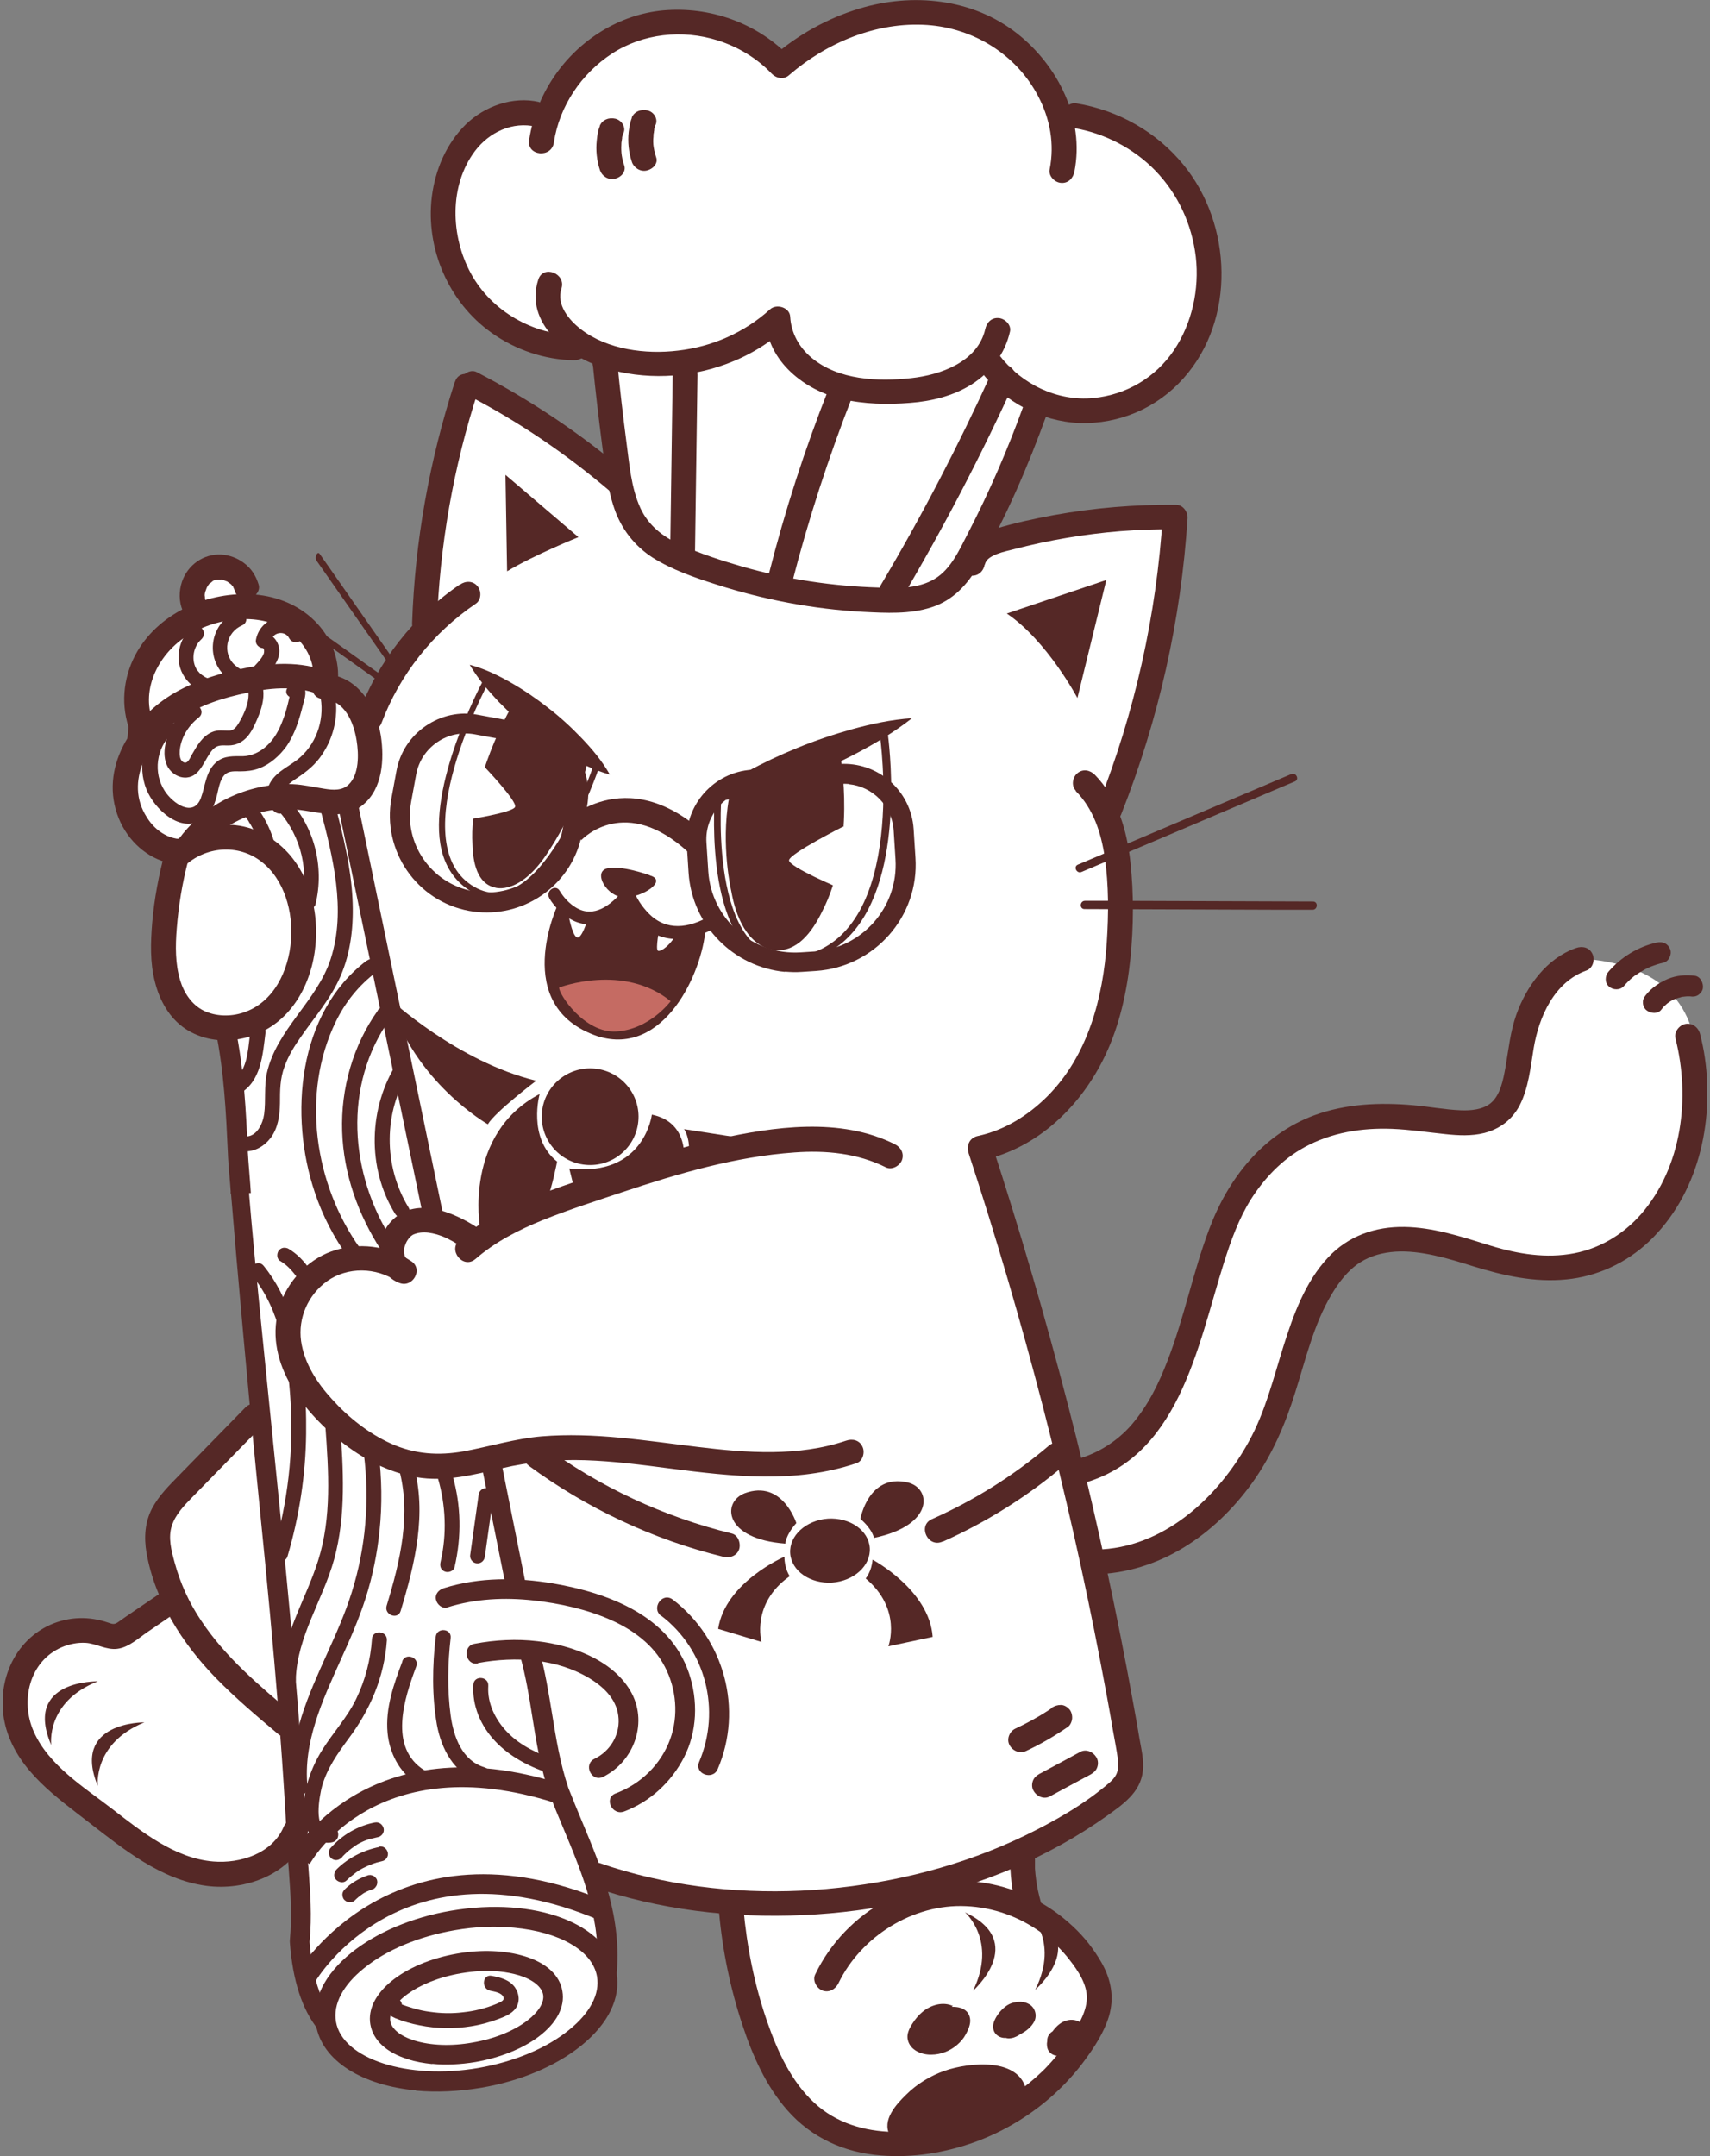 <svg xmlns="http://www.w3.org/2000/svg" fill="none" viewBox="0 0 238 300" height="300" width="238">
<rect x="0" y="0" width="238" height="300" fill="#808080" stroke="none"/>
<g clip-path="url(#clip0_36_5940)">
<path fill="white" d="M33.858 172.463L36.668 195.961L23.545 209.353L22.076 212.605L23.8 222.457L17.382 227.208C17.382 227.208 8.314 224.434 4.993 228.898C1.641 233.362 1.481 242.289 6.175 246.434C10.868 250.611 22.427 258.455 22.427 258.455C22.427 258.455 35.742 263.875 40.787 256.414L41.426 273.153L46.279 283.611L53.815 288.554L64.415 289.542L78.401 285.11L85.298 276.501L83.126 261.229L101.039 265.565L107.489 287.756L117.164 297.672L130.447 298.023L144.943 290.785L153.213 280.901C153.213 280.901 154.969 270.061 144.72 266.234L141.591 258.072L156.694 247.71L152.447 217.675C152.447 217.675 175.979 215.475 182.461 181.996C182.461 181.996 183.164 170.868 200.693 172.718C200.693 172.718 220.458 180.848 227.674 171.57C234.891 162.291 245.811 134.616 219.468 133.34C219.468 133.34 213.817 135.987 212.731 141.885C211.645 147.784 210.049 155.628 204.748 155.978C199.448 156.329 186.644 154.767 178.342 159.549C170.04 164.332 164.868 185.726 164.868 185.726C164.868 185.726 161.228 205.112 148.456 205.144L136.162 159.645C136.162 159.645 162.505 151.259 154.011 114.305C154.011 114.305 162.505 91.923 163.335 73.685C163.335 73.685 149.254 71.931 136.226 76.108L144.145 57.137C144.145 57.137 155.608 59.273 159.599 54.777C163.59 50.282 182.653 27.197 147.849 15.942C147.849 15.942 133.704 -9.916 108.575 8.513C108.575 8.513 101.965 1.977 91.013 3.762C80.061 5.58 76.166 15.113 76.166 15.113C76.166 15.113 72.27 15.591 70.003 16.899C67.736 18.206 60.743 20.406 61.19 30.131C61.669 39.855 69.748 48.815 78.944 48.273C88.171 47.731 84.084 51.174 84.084 51.174L85.33 67.148C85.33 67.148 69.684 53.598 66.076 53.502C62.468 53.406 58.54 87.937 58.54 87.937L50.717 99.256L45.832 95.589C45.832 95.589 43.501 84.717 36.125 83.888C36.125 83.888 31.942 79.424 30.474 80.062C29.005 80.699 26.993 83.76 27.057 84.844C27.121 85.928 19.521 92.146 18.979 95.366C18.436 98.555 19.394 102.891 19.394 102.891C19.394 102.891 16.68 109.14 17.318 112.743C17.957 116.378 24.503 119.216 24.503 119.216C24.503 119.216 17.031 143.512 31.846 142.81L32.804 164.205"></path>
<path fill="#552826" d="M75.016 14.188C71.408 13.36 67.449 14.762 64.83 17.313C62.116 19.991 60.584 23.594 60.105 27.357C59.211 34.594 62.436 42.056 68.407 46.296C71.759 48.687 75.814 50.058 79.901 50.122C80.827 50.122 81.689 49.548 81.785 48.56C81.881 47.699 81.179 46.679 80.221 46.679C74.25 46.583 68.439 43.363 65.533 38.038C62.723 32.873 62.468 25.858 66.108 21.012C68.119 18.365 71.344 16.867 74.633 17.632C75.559 17.855 76.453 16.931 76.517 16.07C76.613 15.049 75.878 14.38 74.952 14.188H75.016Z"></path>
<path fill="#552826" d="M74.92 38.899C72.941 44.989 79.039 49.644 84.148 51.206C89.704 52.896 95.707 52.641 101.135 50.632C104.168 49.516 106.978 47.827 109.373 45.658C108.447 45.308 107.489 44.957 106.563 44.638C106.882 50.313 111.991 54.299 117.164 55.511C120.261 56.244 123.518 56.308 126.679 56.053C129.649 55.83 132.65 55.096 135.204 53.502C137.919 51.78 139.866 49.261 140.569 46.137C140.792 45.212 139.866 44.319 139.004 44.255C137.982 44.16 137.312 44.893 137.12 45.818C136.067 50.345 130.926 52.163 126.839 52.609C122.209 53.119 116.685 52.896 112.949 49.772C111.225 48.337 110.107 46.328 109.98 44.064C109.916 42.757 108.064 42.215 107.17 43.044C103.625 46.264 99.123 48.241 94.366 48.783C89.864 49.325 84.563 48.656 80.859 45.818C79.167 44.511 77.411 42.406 78.145 40.142C78.816 38.038 75.591 36.795 74.92 38.899Z"></path>
<path fill="#552826" d="M136.546 51.716C139.77 55.893 144.879 58.635 150.212 58.858C155.767 59.05 161.068 56.754 164.74 52.609C172.02 44.447 171.509 31.247 164.74 22.957C161.004 18.365 155.64 15.336 149.797 14.38C148.871 14.22 147.977 15.049 147.913 15.942C147.817 16.931 148.551 17.664 149.477 17.823C153.724 18.525 157.811 20.661 160.812 23.754C163.974 27.038 165.889 31.215 166.432 35.742C166.943 40.238 165.921 44.957 163.399 48.719C160.812 52.545 156.757 54.937 152.159 55.383C147.178 55.861 142.229 53.47 139.196 49.548C137.823 47.795 135.173 49.995 136.514 51.748L136.546 51.716Z"></path>
<path fill="#552826" d="M77.091 19.8C77.858 14.762 80.923 10.235 85.17 7.461C89.48 4.655 94.972 4.081 99.858 5.612C102.7 6.504 105.318 8.067 107.393 10.235C108.032 10.905 109.086 11.128 109.82 10.458C115.056 5.931 122.017 2.997 129.042 3.475C135.524 3.922 141.463 7.588 144.496 13.391C146.156 16.548 146.795 20.055 146.093 23.563C145.901 24.487 146.795 25.38 147.657 25.444C148.679 25.539 149.35 24.806 149.541 23.881C150.978 16.548 147.274 9.151 141.559 4.655C135.364 -0.223 126.966 -1.052 119.559 1.212C115.152 2.551 111.097 4.815 107.617 7.812C108.415 7.875 109.245 7.971 110.043 8.035C105.605 3.38 99.315 1.02 92.929 1.403C86.766 1.754 81.083 5.165 77.507 10.107C75.495 12.881 74.154 16.102 73.643 19.513C73.324 21.713 76.772 22.032 77.091 19.832V19.8Z"></path>
<path fill="#552826" d="M82.52 50.824C82.871 54.331 83.286 57.87 83.733 61.377C84.148 64.502 84.467 67.722 85.489 70.719C86.447 73.557 88.299 75.949 90.822 77.575C93.504 79.264 96.633 80.349 99.634 81.305C106.276 83.441 113.173 84.749 120.133 85.131C123.294 85.291 126.615 85.482 129.649 84.494C132.618 83.537 134.63 81.369 136.162 78.722C139.994 72.059 143.091 64.853 145.709 57.615C146.476 55.511 143.219 54.299 142.485 56.372C140.281 62.462 137.727 68.392 134.757 74.131C133.576 76.395 132.395 79.169 130.096 80.54C127.797 81.943 124.859 81.847 122.273 81.751C115.887 81.56 109.533 80.604 103.37 78.85C100.401 77.989 97.431 77.033 94.621 75.757C92.258 74.673 90.247 73.111 89.129 70.688C87.82 67.818 87.597 64.534 87.181 61.473C86.703 57.743 86.255 54.012 85.904 50.25C85.808 49.325 84.755 48.687 83.893 48.847C82.903 49.006 82.392 49.931 82.488 50.856L82.52 50.824Z"></path>
<path fill="#552826" d="M93.631 51.844C93.504 60.134 93.408 68.424 93.28 76.714C93.28 77.638 93.855 78.499 94.845 78.595C95.707 78.691 96.729 77.989 96.729 77.033C96.856 68.743 96.952 60.453 97.08 52.163C97.08 51.238 96.505 50.377 95.515 50.282C94.653 50.186 93.631 50.888 93.631 51.844Z"></path>
<path fill="#552826" d="M115.408 53.916C112.055 62.366 109.245 71.038 107.01 79.87C106.787 80.763 107.074 81.751 108 82.102C108.798 82.389 110.012 82.007 110.235 81.114C112.502 72.282 115.312 63.641 118.633 55.16C119.463 53.087 116.206 51.844 115.408 53.916Z"></path>
<path fill="#552826" d="M138.014 51.844C133.416 61.951 128.276 71.835 122.592 81.401C122.113 82.198 122.177 83.25 122.975 83.824C123.678 84.334 124.923 84.239 125.402 83.441C131.213 73.621 136.514 63.482 141.239 53.087C141.622 52.227 141.08 51.174 140.249 50.856C139.323 50.505 138.398 51.015 138.014 51.844Z"></path>
<path fill="#552826" d="M46.215 93.708C42.607 92.05 38.488 92.146 34.656 92.847C31.112 93.517 27.504 94.569 24.375 96.355C18.372 99.798 13.678 106.908 16.552 113.923C17.797 116.952 20.447 119.439 23.704 120.108C24.598 120.3 25.524 120.268 26.355 119.821C27.153 119.407 27.695 118.674 28.27 117.972C29.228 116.792 30.442 115.772 31.751 114.943C34.337 113.317 37.434 112.456 40.499 112.584C43.916 112.711 47.588 114.465 50.557 111.946C53.272 109.682 53.495 105.633 53.016 102.413C52.378 98.363 49.855 94.027 45.289 93.804C43.054 93.708 42.735 97.152 44.97 97.247C47.971 97.407 49.217 100.468 49.632 103.018C49.951 104.995 49.983 107.737 48.546 109.14C47.652 110.033 46.343 109.937 45.161 109.746C43.693 109.523 42.256 109.172 40.755 109.108C37.881 109.013 34.976 109.587 32.325 110.766C29.643 111.946 27.28 113.763 25.428 116.027C25.269 116.25 25.109 116.474 24.886 116.665C24.694 116.824 24.822 116.729 24.886 116.697C24.79 116.697 24.694 116.697 24.598 116.697C24.024 116.601 23.449 116.41 22.938 116.123C21.916 115.581 21.054 114.72 20.447 113.732C17.222 108.758 20.735 102.859 25.077 99.957C27.855 98.076 31.176 97.056 34.433 96.386C37.977 95.621 41.681 95.334 45.066 96.897C45.928 97.279 46.981 96.737 47.301 95.908C47.652 94.984 47.141 94.059 46.311 93.676L46.215 93.708Z"></path>
<path fill="#552826" d="M21.182 103.114C21.246 102.508 21.31 101.902 21.341 101.297C21.341 101.073 21.341 100.85 21.246 100.627C21.182 100.404 21.086 100.213 20.926 100.053C20.799 99.862 20.607 99.734 20.416 99.639C20.224 99.511 20 99.447 19.777 99.415H19.298C19.011 99.479 18.723 99.607 18.5 99.798C18.148 100.117 17.925 100.5 17.893 100.978L17.733 102.795C17.733 103.018 17.733 103.242 17.829 103.465C17.893 103.688 17.989 103.879 18.148 104.039C18.276 104.23 18.468 104.358 18.659 104.453C18.851 104.581 19.075 104.645 19.298 104.676C19.458 104.676 19.617 104.676 19.777 104.676C20.064 104.613 20.352 104.485 20.575 104.294C20.926 103.975 21.15 103.592 21.182 103.114Z"></path>
<path fill="#552826" d="M21.278 100.372C19.521 95.781 22.204 90.807 26.163 88.383C30.282 85.865 36.413 85.036 40.5 88.097C42.383 89.499 43.724 91.763 43.597 94.154C43.501 96.386 46.95 96.705 47.045 94.473C47.205 91.444 45.96 88.511 43.788 86.375C41.394 84.015 38.137 82.804 34.784 82.676C28.494 82.421 21.82 85.482 18.819 91.157C17.095 94.442 16.776 98.299 18.116 101.775C18.436 102.636 19.617 102.987 20.416 102.604C21.31 102.189 21.597 101.169 21.246 100.308L21.278 100.372Z"></path>
<path fill="#552826" d="M28.59 83.569C28.59 83.569 28.558 83.473 28.526 83.409C28.462 83.25 28.494 83.282 28.59 83.569C28.59 83.441 28.526 83.346 28.526 83.218C28.526 83.091 28.526 82.963 28.494 82.868C28.494 83.186 28.494 83.25 28.494 83.059C28.494 82.995 28.494 82.931 28.494 82.868C28.494 82.74 28.494 82.644 28.526 82.517C28.526 82.357 28.685 82.007 28.526 82.517C28.59 82.293 28.653 82.07 28.749 81.847C28.749 81.783 28.813 81.751 28.813 81.688C28.909 81.528 28.877 81.592 28.717 81.847C28.781 81.751 28.845 81.656 28.909 81.528C28.973 81.433 29.037 81.337 29.132 81.241C28.909 81.433 29.42 80.891 29.132 81.241C29.324 81.082 29.516 80.954 29.675 80.795C29.292 81.114 29.547 80.891 29.675 80.795C29.771 80.763 29.867 80.731 29.963 80.667C30.09 80.636 30.026 80.667 29.739 80.731C29.803 80.731 29.867 80.699 29.899 80.699C30.026 80.699 30.122 80.636 30.25 80.636C30.314 80.636 30.378 80.636 30.442 80.636C30.633 80.636 30.569 80.636 30.25 80.636C30.378 80.636 30.474 80.636 30.601 80.636C30.729 80.636 30.825 80.636 30.952 80.667C30.474 80.54 31.24 80.699 30.952 80.667C31.176 80.731 31.399 80.827 31.623 80.922C31.24 80.699 31.91 81.05 31.623 80.922C31.719 80.986 31.814 81.05 31.91 81.114C32.006 81.178 32.102 81.273 32.198 81.337C31.974 81.146 31.942 81.082 32.07 81.21C32.102 81.241 32.166 81.305 32.198 81.337C32.262 81.433 32.357 81.528 32.421 81.624C32.294 81.369 32.677 81.975 32.421 81.624C32.485 81.72 32.517 81.847 32.581 81.943C32.645 82.07 32.772 82.485 32.581 81.943C32.709 82.389 32.868 82.772 33.283 83.059C33.635 83.314 34.177 83.441 34.593 83.346C35.423 83.154 36.285 82.262 35.997 81.337C35.614 80.094 34.976 79.073 33.922 78.308C33.028 77.638 31.91 77.224 30.793 77.16C28.334 77.033 26.131 78.595 25.333 80.922C24.886 82.262 24.886 83.665 25.428 84.972C25.78 85.801 26.929 86.215 27.727 85.801C28.59 85.354 28.941 84.398 28.558 83.505L28.59 83.569Z"></path>
<path fill="#552826" d="M25.62 120.555C28.558 117.749 33.156 117.366 36.381 119.885C39.605 122.372 40.819 126.932 40.5 130.853C40.18 135.03 38.105 139.526 33.826 140.897C32.07 141.471 30.026 141.439 28.334 140.61C26.674 139.781 25.588 138.123 25.077 136.401C24.375 134.074 24.407 131.587 24.598 129.227C24.854 126.007 25.365 122.85 26.195 119.726C26.45 118.833 26.131 117.845 25.205 117.494C24.407 117.175 23.225 117.59 22.97 118.482C22.108 121.735 21.469 125.019 21.182 128.398C20.958 131.109 20.863 133.946 21.565 136.624C22.204 139.175 23.545 141.63 25.78 143.129C27.983 144.596 30.729 145.042 33.315 144.564C44.81 142.555 47.173 125.752 39.701 118.259C37.562 116.123 34.72 114.752 31.655 114.752C28.622 114.752 25.588 115.772 23.353 117.908C22.683 118.546 22.491 119.598 23.13 120.332C23.704 121.001 24.886 121.224 25.556 120.555H25.62Z"></path>
<path fill="#552826" d="M66.587 170.9C63.106 168.605 57.614 166.277 54.293 170.103C52.122 172.59 52.122 177.245 55.635 178.521C57.455 179.19 58.923 176.608 57.263 175.492C53.974 173.292 49.823 172.781 46.119 174.121C42.767 175.332 40.021 178.297 38.935 181.677C36.54 189.106 41.873 196.089 47.365 200.489C50.43 202.944 54.006 204.857 57.934 205.527C61.989 206.228 65.948 205.176 69.875 204.283C73.707 203.39 77.507 203.04 81.434 203.167C85.393 203.295 89.289 203.805 93.216 204.315C101.901 205.431 110.746 206.451 119.208 203.582C120.102 203.295 120.421 202.051 120.038 201.286C119.623 200.361 118.633 200.138 117.739 200.457C111.097 202.689 103.945 202.147 97.112 201.318C89.896 200.457 82.679 199.245 75.367 199.851C71.695 200.17 68.183 201.254 64.575 201.924C61.031 202.561 57.71 202.338 54.389 200.84C51.292 199.437 48.482 197.205 46.215 194.686C44.14 192.422 42.352 189.712 41.904 186.587C41.458 183.367 42.894 180.147 45.513 178.266C48.354 176.225 52.378 176.321 55.219 178.266L56.848 175.236C56.848 175.236 56.624 175.141 56.529 175.109C56.688 175.173 56.592 175.141 56.529 175.045C56.688 175.205 56.369 174.822 56.433 174.95C56.369 174.854 56.337 174.758 56.305 174.663C56.209 174.407 56.337 174.886 56.305 174.631C56.305 174.503 56.241 174.344 56.241 174.216C56.241 174.407 56.241 174.28 56.241 174.152C56.241 173.515 56.305 173.515 56.497 172.973C56.592 172.718 56.88 172.303 57.039 172.144C57.391 171.793 57.486 171.761 57.997 171.602C58.7 171.41 59.466 171.442 60.2 171.602C61.765 171.921 63.234 172.781 64.543 173.674C66.395 174.886 68.439 172.08 66.555 170.868L66.587 170.9Z"></path>
<path fill="#552826" d="M66.139 175.205C68.917 172.781 72.174 171.123 75.559 169.752C79.199 168.286 82.935 167.106 86.639 165.862C94.398 163.28 102.38 160.92 110.586 160.346C114.929 160.028 119.335 160.442 123.295 162.419C124.125 162.833 125.21 162.228 125.53 161.431C125.881 160.474 125.37 159.613 124.54 159.199C116.94 155.404 107.681 156.744 99.698 158.529C95.419 159.486 91.205 160.761 87.054 162.1C83.126 163.375 79.199 164.651 75.335 166.118C71.248 167.68 67.257 169.625 63.968 172.494C62.276 173.961 64.479 176.639 66.171 175.173L66.139 175.205Z"></path>
<path fill="#552826" d="M65.118 55.001C72.206 58.667 78.848 63.195 84.915 68.36C85.617 68.966 86.83 68.679 87.341 67.978C87.916 67.18 87.66 66.16 86.958 65.554C80.636 60.198 73.739 55.606 66.363 51.78C65.533 51.334 64.447 51.971 64.128 52.769C63.777 53.725 64.288 54.554 65.118 55.001Z"></path>
<path fill="#552826" d="M63.298 53.151C59.785 63.992 57.742 75.311 57.359 86.694C57.295 88.894 60.743 89.244 60.807 87.012C61.19 75.917 63.106 64.917 66.555 54.363C67.257 52.258 64 51.015 63.33 53.119L63.298 53.151Z"></path>
<path fill="#552826" d="M64.032 81.305C57.582 85.673 52.601 92.05 49.887 99.32C49.089 101.392 52.346 102.636 53.112 100.563C55.666 93.804 60.264 88.033 66.235 83.983C67.002 83.473 67.034 82.23 66.459 81.56C65.82 80.795 64.799 80.795 64.032 81.337V81.305Z"></path>
<path fill="#552826" d="M137.088 78.531C137.312 77.192 139.994 76.714 141.08 76.427C143.538 75.789 146.029 75.247 148.519 74.833C153.437 74.004 158.418 73.589 163.399 73.653C162.888 73.015 162.345 72.409 161.834 71.772C160.972 85.578 157.939 99.16 152.83 112.042C152 114.114 155.257 115.326 156.055 113.285C161.259 100.149 164.389 86.215 165.283 72.123C165.347 71.262 164.676 70.241 163.718 70.241C158.003 70.177 152.255 70.656 146.635 71.676C143.921 72.186 141.175 72.76 138.525 73.589C136.194 74.323 134.055 75.63 133.608 78.212C133.448 79.137 134.278 80.03 135.173 80.094C136.162 80.189 136.897 79.456 137.056 78.531H137.088Z"></path>
<path fill="#552826" d="M149.701 110.033C152.191 112.552 153.245 115.836 153.756 119.248C154.331 123.137 154.299 127.187 154.043 131.109C153.532 138.825 151.425 146.859 145.805 152.503C143.123 155.181 139.834 157.254 136.099 158.051C134.917 158.306 134.47 159.39 134.821 160.474C138.621 172.08 142.069 183.813 145.135 195.642C148.2 207.503 150.914 219.492 153.213 231.512C153.788 234.541 154.363 237.57 154.873 240.599C155.129 242.034 155.416 243.469 155.608 244.904C155.768 246.211 155.48 247.104 154.49 247.965C151.01 250.994 146.795 253.385 142.644 255.394C133.991 259.571 124.572 261.962 115.025 262.823C105.637 263.652 95.962 262.918 86.894 260.304C85.777 259.985 84.659 259.634 83.573 259.252C81.466 258.518 80.221 261.771 82.328 262.472C91.779 265.756 101.837 266.904 111.8 266.458C121.858 266.011 131.916 263.811 141.175 259.858C145.678 257.913 150.02 255.521 154.011 252.684C156.246 251.089 158.705 249.431 159.056 246.466C159.248 244.904 158.833 243.31 158.577 241.811C158.322 240.249 158.035 238.654 157.747 237.092C155.512 224.657 152.83 212.286 149.797 200.011C146.731 187.767 143.283 175.619 139.451 163.567C138.972 162.036 138.461 160.538 137.982 159.007C137.567 159.804 137.12 160.633 136.705 161.431C144.464 159.741 150.499 153.842 153.82 146.859C155.831 142.651 156.853 137.964 157.332 133.34C157.779 128.908 157.811 124.349 157.332 119.949C156.853 115.549 155.544 111.021 152.383 107.801C151.712 107.131 150.723 106.94 149.956 107.578C149.286 108.12 149.062 109.331 149.733 110.001L149.701 110.033Z"></path>
<path fill="#552826" d="M73.547 203.901C81.626 209.831 90.853 214.199 100.624 216.591C101.518 216.814 102.508 216.527 102.859 215.602C103.147 214.805 102.763 213.593 101.869 213.37C92.386 211.043 83.446 206.898 75.591 201.095C73.803 199.756 71.759 202.593 73.579 203.901H73.547Z"></path>
<path fill="#552826" d="M131.181 214.518C137.312 211.776 143.059 208.173 148.168 203.837C149.86 202.402 147.657 199.724 145.965 201.158C141.048 205.335 135.588 208.747 129.713 211.361C127.669 212.254 129.138 215.411 131.181 214.486V214.518Z"></path>
<path fill="#552826" d="M233.198 144.5C235.274 152.726 234.124 162.323 228.441 168.891C225.822 171.889 222.31 173.929 218.351 174.503C214.455 175.077 210.56 174.312 206.856 173.132C203.184 171.984 199.384 170.773 195.489 170.709C191.402 170.645 187.634 171.952 184.824 174.981C181.663 178.361 180.002 182.952 178.629 187.321C177.225 191.784 176.107 196.408 173.84 200.521C169.561 208.332 161.93 215.443 152.543 215.602C151.617 215.602 150.754 216.144 150.659 217.164C150.563 218.025 151.265 219.077 152.223 219.046C161.323 218.886 169.05 213.562 174.255 206.356C177.033 202.498 178.885 198.193 180.29 193.666C181.727 189.106 182.844 184.292 185.303 180.147C186.325 178.425 187.57 176.767 189.294 175.651C190.795 174.694 192.455 174.28 194.211 174.152C197.756 173.929 201.619 175.109 205.068 176.193C209.314 177.5 213.561 178.457 218.031 178.01C222.31 177.596 226.333 175.715 229.462 172.781C236.327 166.309 238.594 156.265 237.285 147.178C237.126 146.062 236.902 144.978 236.615 143.862C236.391 142.969 235.561 142.3 234.603 142.459C233.741 142.619 232.975 143.543 233.198 144.468V144.5Z"></path>
<path fill="#552826" d="M149.924 206.579C164.069 203.263 166.656 187.384 170.36 175.651C171.317 172.622 172.403 169.593 174.095 166.883C175.979 163.918 178.47 161.303 181.567 159.613C185.303 157.573 189.518 156.903 193.732 157.062C196.223 157.158 198.682 157.541 201.172 157.796C202.96 157.987 204.844 158.083 206.6 157.636C208.772 157.062 210.464 155.787 211.518 153.778C212.763 151.323 213.018 148.485 213.465 145.807C214.2 141.439 216.339 136.625 220.809 135.03C221.703 134.711 222.023 133.532 221.639 132.735C221.224 131.81 220.235 131.587 219.34 131.906C215.253 133.34 212.444 137.23 211.039 141.184C210.208 143.543 209.953 146.062 209.538 148.485C209.219 150.207 208.835 152.407 207.431 153.523C206.345 154.384 204.716 154.544 203.28 154.48C201.076 154.384 198.905 153.97 196.734 153.778C192.072 153.364 187.346 153.555 182.908 155.181C175.756 157.828 170.934 163.981 168.316 170.964C166.049 176.958 164.836 183.303 162.505 189.297C161.259 192.55 159.823 195.483 157.556 198.161C155.48 200.585 152.574 202.402 149.35 203.167C147.178 203.677 147.785 207.089 149.956 206.579H149.924Z"></path>
<path fill="#552826" d="M34.241 195.738C31.176 198.895 28.079 202.019 25.014 205.176C23.577 206.643 22.108 208.077 21.15 209.895C20.16 211.808 20.032 213.912 20.384 216.017C21.565 222.712 25.365 228.675 30.058 233.489C32.773 236.263 35.742 238.782 38.712 241.269C39.414 241.875 40.627 241.588 41.138 240.886C41.713 240.089 41.458 239.069 40.755 238.463C36.093 234.541 31.336 230.556 27.951 225.422C26.323 222.999 25.077 220.257 24.311 217.42C23.864 215.793 23.353 213.912 23.928 212.254C24.439 210.692 25.652 209.448 26.77 208.301C29.995 204.985 33.251 201.701 36.476 198.385C37.115 197.715 37.339 196.727 36.7 195.961C36.157 195.292 34.912 195.069 34.273 195.738H34.241Z"></path>
<path fill="#552826" d="M22.938 221.246C21.469 222.234 20 223.254 18.532 224.243C17.861 224.689 17.222 225.136 16.552 225.614C15.977 226.028 15.786 226.028 15.083 225.773C12.401 224.849 9.623 224.912 7.005 226.06C1.481 228.547 -0.786 235.02 0.906 240.663C2.662 246.466 7.867 250.069 12.433 253.608C17.254 257.339 22.395 261.516 28.653 262.376C34.177 263.142 40.436 260.782 42.703 255.426C43.565 253.385 40.34 252.142 39.478 254.182C37.913 257.881 33.443 259.316 29.675 258.997C24.311 258.55 19.713 254.852 15.626 251.695C11.698 248.666 6.781 245.637 4.706 240.95C2.79 236.678 4.067 231.13 8.601 229.185C9.655 228.738 10.805 228.515 11.922 228.579C13.423 228.675 14.764 229.599 16.328 229.408C17.925 229.217 19.33 227.878 20.607 227.017C22.108 225.996 23.64 224.944 25.141 223.924C25.907 223.382 25.939 222.17 25.365 221.501C24.726 220.736 23.704 220.736 22.938 221.278V221.246Z"></path>
<path fill="#552826" d="M100.081 266.075C100.56 271.432 101.646 276.661 103.338 281.762C104.743 286.003 106.595 290.212 109.565 293.591C112.949 297.449 117.547 299.522 122.656 299.904C127.094 300.255 131.533 299.522 135.715 298.023C139.739 296.556 143.538 294.261 146.699 291.391C148.232 289.988 149.669 288.426 150.914 286.736C152.287 284.887 153.66 282.782 154.331 280.582C155.129 277.936 154.65 275.417 153.309 273.058C152.223 271.177 150.914 269.487 149.318 268.02C145.997 264.895 141.846 262.823 137.344 262.026C127.573 260.304 117.675 265.884 113.46 274.716C113.045 275.545 113.652 276.629 114.45 276.948C115.376 277.298 116.27 276.788 116.685 275.959C119.846 269.391 127.126 264.863 134.438 265.214C138.238 265.374 141.878 266.681 144.943 268.913C146.444 269.997 147.785 271.272 148.903 272.739C150.052 274.206 151.329 276.119 151.265 278.064C151.202 280.072 149.956 281.985 148.871 283.611C147.849 285.142 146.667 286.577 145.39 287.884C142.708 290.53 139.579 292.667 136.13 294.165C129.138 297.226 119.399 298.183 113.364 292.603C110.107 289.606 108.192 285.365 106.755 281.22C104.999 276.15 103.945 270.826 103.466 265.469C103.37 264.545 102.316 263.907 101.454 264.066C100.464 264.226 99.954 265.15 100.049 266.075H100.081Z"></path>
<path fill="#552826" d="M140.601 258.327C140.569 260.687 140.824 263.046 141.463 265.31C141.591 265.756 141.75 266.139 142.165 266.426C142.516 266.681 143.059 266.808 143.474 266.713C144.305 266.521 145.135 265.629 144.879 264.704C144.592 263.652 144.337 262.6 144.209 261.547C144.145 261.037 144.081 260.527 144.049 259.985C144.049 259.921 144.049 259.443 144.049 259.73C144.049 260.017 144.049 259.539 144.049 259.475C144.049 259.188 144.049 258.901 144.049 258.646C144.049 257.753 143.474 256.797 142.485 256.765C141.591 256.733 140.601 257.371 140.601 258.327Z"></path>
<path fill="#552826" d="M108.543 134.01C97.974 133.053 99.411 111.946 99.475 110.989C99.475 110.607 99.794 110.224 100.177 110.065L122.241 101.36C122.241 101.36 122.56 101.265 122.72 101.265C122.848 101.265 122.975 101.265 123.103 101.36C123.358 101.488 123.518 101.711 123.55 101.966C123.646 102.731 126.072 120.332 119.176 129.132C117.292 131.555 114.865 133.085 111.959 133.755C110.746 134.042 109.565 134.138 108.511 134.042L108.543 134.01Z"></path>
<path fill="white" d="M122.464 102.317C122.464 102.317 126.424 129.546 111.832 132.926C98.485 136.019 100.401 110.926 100.401 110.926L122.432 102.285L122.464 102.317Z"></path>
<path fill="#552826" d="M97.495 111.659C99.507 109.969 101.646 108.662 103.881 107.418C106.148 106.175 108.511 105.059 110.938 104.071C113.428 103.05 115.983 102.189 118.601 101.456C121.283 100.723 124.029 100.117 126.935 99.926C124.444 101.871 121.922 103.369 119.399 104.708C116.94 106.016 114.45 107.131 111.991 108.088C109.565 109.045 107.138 109.842 104.743 110.479C102.348 111.085 99.954 111.563 97.495 111.691V111.659Z"></path>
<path fill="#552826" d="M116.94 105.218L116.717 105.474C116.717 104.963 116.685 104.645 116.685 104.645L101.454 111.117C100.305 117.653 101.774 123.966 101.774 123.966C103.242 132.288 107.904 132.193 107.904 132.193C110.938 132.448 113.013 129.706 114.386 126.9C119.239 117.59 116.972 105.218 116.972 105.218H116.94Z"></path>
<path fill="white" d="M117.355 115.007C117.355 115.007 109.884 118.769 109.82 119.694C109.788 120.619 116.876 123.584 116.876 123.584C116.876 123.584 123.103 115.134 117.355 115.039V115.007Z"></path>
<path fill="#552826" d="M67.736 124.891C76.549 126.9 83.062 107.642 83.382 106.781C83.51 106.43 83.382 106.016 83.126 105.824L68.406 94.41C68.406 94.41 68.183 94.282 68.087 94.282C67.992 94.282 67.864 94.282 67.768 94.282C67.544 94.346 67.353 94.505 67.225 94.728C66.874 95.366 59.402 109.555 61.446 118.227C62.02 120.65 63.298 122.532 65.213 123.807C66.044 124.349 66.906 124.732 67.736 124.923V124.891Z"></path>
<path fill="white" d="M67.896 95.143C67.896 95.143 56.209 116.92 65.597 123.137C75.048 129.387 82.584 106.526 82.584 106.526L67.896 95.143Z"></path>
<path fill="#552826" d="M84.882 107.769C83.765 105.824 82.392 104.198 80.923 102.668C79.454 101.137 77.922 99.734 76.261 98.459C74.633 97.183 72.909 96.004 71.121 94.984C69.332 93.963 67.449 93.039 65.373 92.497C66.555 94.473 67.96 96.1 69.396 97.63C70.865 99.129 72.398 100.5 73.994 101.775C75.591 103.05 77.283 104.198 79.071 105.218C80.859 106.239 82.711 107.163 84.851 107.769H84.882Z"></path>
<path fill="#552826" d="M71.121 98.491L71.216 98.746C71.408 98.299 71.536 98.044 71.536 98.044L81.658 106.494C80.253 112.616 76.708 117.877 76.708 117.877C72.525 124.795 68.885 123.488 68.885 123.488C66.459 122.946 65.82 120.108 65.756 117.43C65.246 108.566 71.121 98.459 71.121 98.459V98.491Z"></path>
<path fill="white" d="M67.481 106.749C67.481 106.749 71.983 111.468 71.695 112.265C71.408 113.062 64.99 114.05 64.99 114.05C64.99 114.05 63.234 105.729 67.513 106.717L67.481 106.749Z"></path>
<path fill="#552826" d="M90.406 121.766C90.406 121.766 86.351 120.3 84.436 120.842C82.52 121.384 84.467 124.859 86.958 124.859C89.448 124.859 92.993 122.532 90.438 121.798L90.406 121.766Z"></path>
<path fill="#552826" d="M77.634 125.879C77.634 125.879 70.929 140.036 83.19 144.181C92.482 147.083 97.75 135.254 98.197 129.259C98.197 129.259 90.311 130.439 87.98 124.604C87.98 124.604 81.817 129.738 77.666 125.879H77.634Z"></path>
<path fill="#C56B63" d="M77.858 137.39C77.858 137.39 86.766 133.978 93.344 139.303C93.344 139.303 90.438 143.225 85.808 143.512C81.306 143.798 77.698 138.219 77.826 137.39H77.858Z"></path>
<path fill="white" d="M79.199 127.665C79.199 127.665 79.774 130.662 80.476 130.439C81.179 130.216 81.977 127.314 81.977 127.314L79.167 127.665H79.199Z"></path>
<path fill="white" d="M91.811 129.004C91.811 129.004 91.173 132.129 91.588 132.288C92.003 132.448 93.408 131.459 94.238 129.738L91.811 128.972V129.004Z"></path>
<path fill="#552826" d="M76.453 124.987C77.251 126.294 78.496 127.506 79.901 128.143C83.031 129.546 86.032 127.537 88.139 125.082C87.629 124.987 87.086 124.923 86.575 124.827C87.277 126.549 88.491 128.175 89.96 129.259C93.089 131.555 96.952 130.79 100.337 128.622C101.422 127.92 100.433 126.422 99.347 127.123C96.441 128.972 93.28 129.674 90.726 127.506C89.704 126.613 88.778 125.337 88.299 124.158C88.044 123.552 87.213 123.329 86.734 123.903C85.042 125.911 82.679 127.793 80.189 126.294C79.263 125.752 78.433 124.859 77.89 123.935C77.315 122.946 75.878 123.998 76.453 124.955V124.987Z"></path>
<path fill="#552826" d="M66.491 126.9C66.108 126.868 65.692 126.804 65.309 126.74C57.997 125.401 53.144 118.355 54.485 111.053L55.187 107.227C55.666 104.676 57.103 102.476 59.242 101.01C61.382 99.543 63.968 98.969 66.491 99.447L73.93 100.818C76.485 101.297 78.688 102.731 80.157 104.868C81.626 107.004 82.168 109.587 81.721 112.105L81.019 115.932C79.742 122.85 73.356 127.537 66.491 126.9ZM65.82 123.998C71.632 125.082 77.219 121.224 78.305 115.421L79.007 111.595C79.327 109.778 78.944 107.96 77.89 106.43C76.836 104.9 75.272 103.879 73.451 103.529L66.012 102.158C64.192 101.839 62.372 102.221 60.839 103.273C59.306 104.326 58.285 105.888 57.933 107.705L57.231 111.532C56.145 117.334 60.009 122.914 65.82 123.998Z"></path>
<path fill="#552826" d="M109.245 135.222C102.125 134.552 96.314 128.781 95.835 121.416L95.579 117.398C95.228 112.074 99.283 107.45 104.615 107.1L116.845 106.302C122.177 105.952 126.807 110.001 127.158 115.326L127.414 119.343C127.956 127.506 121.73 134.552 113.556 135.094L111.608 135.222C110.81 135.285 110.012 135.253 109.245 135.19V135.222ZM118.122 109.076C117.771 109.045 117.387 109.045 117.004 109.076L104.775 109.874C100.975 110.129 98.07 113.413 98.325 117.239L98.581 121.256C99.028 127.888 104.775 132.926 111.417 132.511L113.364 132.384C120.006 131.938 125.051 126.198 124.636 119.566L124.38 115.549C124.157 112.105 121.443 109.427 118.122 109.108V109.076Z"></path>
<path fill="#552826" d="M95.803 118.578C87.054 110.543 81.147 116.633 80.923 116.888L78.401 114.529C78.401 114.529 86.926 105.729 98.165 116.059L95.835 118.61L95.803 118.578Z"></path>
<path fill="#552826" d="M54.23 138.984C54.23 138.984 63.649 147.72 74.633 150.367C74.633 150.367 68.949 154.671 67.896 156.425C67.896 156.425 57.55 150.526 54.23 138.984Z"></path>
<path fill="#552826" d="M75.112 152.216C75.112 152.216 73.388 158.306 77.539 161.622C77.539 161.622 76.772 165.544 76.166 166.723C75.559 167.903 66.81 170.805 66.81 170.805C66.81 170.805 64.479 157.796 75.112 152.216Z"></path>
<path fill="#552826" d="M79.231 162.578L79.901 165.289L95.196 160.825C95.196 160.825 95.611 156.074 90.726 155.086C90.726 155.086 89.672 163.822 79.231 162.578Z"></path>
<path fill="#552826" d="M95.164 157.094L102.795 158.274L96.984 160.602L95.867 160.889C95.867 160.889 96.186 158.625 95.196 157.062L95.164 157.094Z"></path>
<path fill="#552826" d="M88.842 156.01C88.491 159.709 85.202 162.419 81.498 162.068C77.794 161.718 75.08 158.433 75.431 154.735C75.782 151.036 79.071 148.326 82.775 148.677C86.479 149.028 89.193 152.312 88.842 156.01Z"></path>
<path fill="#552826" d="M49.658 111.023L46.938 111.585L59.163 170.532L61.883 169.97L49.658 111.023Z"></path>
<path fill="#552826" d="M83.062 274.652C83.733 267.191 81.179 261.005 78.433 254.437C77.794 252.907 77.124 251.313 76.485 249.686C75.24 245.988 74.633 242.353 74.09 238.878C73.643 236.04 73.164 233.107 72.334 230.173L75.016 229.44C75.878 232.533 76.357 235.53 76.836 238.431C77.411 241.97 77.954 245.318 79.103 248.762C79.71 250.292 80.349 251.855 80.987 253.385C83.861 260.272 86.575 266.776 85.808 274.907L83.062 274.652Z"></path>
<path fill="#552826" d="M69.68 202.994L66.956 203.539L70.444 220.921L73.167 220.376L69.68 202.994Z"></path>
<path fill="#552826" d="M44.299 282.4C42.032 279.594 40.723 275.513 40.34 270.22V269.997C40.659 266.49 40.436 263.461 40.18 259.953L40.053 258.391C39.191 239.994 37.37 222.043 35.646 204.698C34.624 194.399 32.996 176.448 32.134 165.831L34.624 165.607C35.487 176.193 37.37 194.144 38.392 204.443C40.148 221.82 41.937 239.802 42.799 258.263L42.926 259.794C43.182 263.397 43.437 266.521 43.086 270.188C43.437 274.843 44.555 278.382 46.439 280.71L44.267 282.432L44.299 282.4Z"></path>
<path fill="#552826" d="M32.134 166.149C32.07 164.874 31.751 161.781 31.719 160.474C31.463 154.926 31.208 149.187 29.994 143.288L32.709 142.714C33.986 148.836 34.241 154.703 34.497 160.346C34.56 161.622 34.848 164.715 34.912 165.99L32.134 166.149Z"></path>
<path fill="#552826" d="M57.901 290.849C50.43 290.148 44.842 286.768 43.98 281.762C43.373 278.319 45.129 274.748 48.865 271.719C52.378 268.881 57.327 266.776 62.755 265.852C74.473 263.843 84.595 267.637 85.808 274.556C86.415 278 84.659 281.571 80.923 284.6C77.411 287.438 72.462 289.542 67.034 290.467C63.809 291.009 60.711 291.136 57.901 290.881V290.849ZM71.568 268.211C68.981 267.956 66.171 268.052 63.266 268.562C58.285 269.423 53.782 271.304 50.653 273.855C47.716 276.214 46.343 278.861 46.758 281.284C47.652 286.481 56.752 289.414 66.587 287.725C71.568 286.864 76.07 284.982 79.199 282.432C82.136 280.072 83.51 277.426 83.094 275.003C82.456 271.336 77.762 268.785 71.568 268.211Z"></path>
<path fill="#552826" d="M60.169 287.182C58.955 287.055 57.838 286.864 56.784 286.513C53.782 285.588 51.931 283.866 51.547 281.666C50.813 277.426 56.113 273.121 63.617 271.814C67.034 271.208 70.386 271.368 73.068 272.197C76.07 273.121 77.922 274.843 78.273 277.043C78.656 279.243 77.475 281.475 74.984 283.356C72.749 285.046 69.62 286.29 66.203 286.896C64.096 287.246 62.02 287.342 60.137 287.151L60.169 287.182ZM69.46 274.301C67.8 274.142 65.98 274.237 64.128 274.556C57.87 275.64 53.942 278.924 54.325 281.22C54.517 282.304 55.73 283.293 57.646 283.898C59.913 284.6 62.787 284.727 65.788 284.185C68.79 283.675 71.472 282.591 73.356 281.156C74.952 279.945 75.782 278.606 75.591 277.522C75.399 276.437 74.186 275.449 72.27 274.843C71.408 274.588 70.482 274.397 69.46 274.301Z"></path>
<path fill="#552826" d="M43.086 259.347L40.659 258.008C40.755 257.817 51.1 239.643 78.049 248.188L77.219 250.834C52.537 243.023 43.469 258.678 43.118 259.347H43.086Z"></path>
<path fill="#552826" d="M43.757 275.895L41.362 274.493C41.489 274.269 54.772 252.11 84.404 264.577L83.318 267.127C56.018 255.649 44.235 275.066 43.757 275.895Z"></path>
<path fill="#552826" d="M68.247 276.98C68.822 277.107 69.811 277.235 70.067 277.872C70.29 278.414 69.428 278.637 69.045 278.829C67.576 279.435 66.012 279.817 64.447 279.977C62.915 280.168 61.382 280.136 59.849 279.913C59.083 279.817 58.349 279.658 57.582 279.435C57.231 279.339 56.88 279.211 56.56 279.116C56.337 279.052 56.145 278.956 55.922 278.893C55.826 278.861 55.762 278.829 55.666 278.797C55.251 278.574 55.219 278.924 55.603 279.849C56.081 279.562 56.05 278.797 55.73 278.382C55.347 277.904 54.74 277.936 54.261 278.255C53.815 278.542 53.623 279.116 53.751 279.626C53.91 280.264 54.485 280.551 55.028 280.806C56.114 281.252 57.263 281.571 58.412 281.794C60.775 282.272 63.234 282.304 65.597 281.922C66.81 281.73 67.992 281.411 69.141 280.997C70.099 280.646 71.184 280.264 71.791 279.403C72.398 278.51 72.27 277.362 71.663 276.501C70.897 275.449 69.652 275.13 68.439 274.907C67.129 274.652 66.938 276.724 68.247 276.98Z"></path>
<path fill="#552826" d="M52.314 253.544C49.823 253.991 47.62 255.298 45.96 257.179C45.608 257.594 45.768 258.327 46.183 258.614C46.694 258.965 47.237 258.805 47.62 258.391C47.652 258.327 47.716 258.295 47.748 258.232C47.588 258.391 47.843 258.104 47.748 258.232C47.843 258.136 47.939 258.04 48.003 257.976C48.195 257.785 48.386 257.626 48.61 257.434C48.833 257.243 49.025 257.116 49.248 256.956C49.312 256.924 49.376 256.892 49.408 256.829C49.472 256.797 49.504 256.765 49.408 256.829C49.536 256.765 49.663 256.669 49.759 256.605C50.206 256.35 50.685 256.127 51.164 255.968C51.228 255.968 51.292 255.904 51.356 255.904C51.356 255.904 51.611 255.808 51.452 255.872C51.324 255.904 51.547 255.84 51.579 255.84C51.643 255.84 51.675 255.84 51.739 255.808C51.994 255.745 52.282 255.681 52.569 255.617C53.112 255.521 53.527 254.979 53.399 254.405C53.272 253.863 52.761 253.449 52.186 253.576L52.314 253.544Z"></path>
<path fill="#552826" d="M52.761 256.988C50.558 257.434 48.482 258.487 46.886 260.049C46.502 260.432 46.343 261.069 46.758 261.516C47.109 261.898 47.812 262.058 48.227 261.643C48.578 261.292 48.961 260.974 49.344 260.687C49.44 260.623 49.536 260.527 49.632 260.463C49.696 260.432 49.759 260.4 49.791 260.336C49.855 260.304 49.887 260.272 49.791 260.336C50.015 260.208 50.238 260.081 50.462 259.953C50.909 259.73 51.356 259.507 51.835 259.347C51.962 259.316 52.058 259.252 52.186 259.22C52.058 259.252 52.09 259.22 52.186 259.22C52.25 259.22 52.314 259.188 52.378 259.156C52.633 259.092 52.889 259.029 53.144 258.965C53.687 258.869 54.102 258.327 53.974 257.753C53.846 257.211 53.336 256.797 52.761 256.924V256.988Z"></path>
<path fill="#552826" d="M51.069 260.974C49.951 261.356 48.897 261.994 48.035 262.823C47.844 263.014 47.684 263.237 47.652 263.524C47.652 263.779 47.716 264.098 47.876 264.29C48.067 264.481 48.291 264.64 48.578 264.672C48.833 264.672 49.153 264.64 49.344 264.449C49.727 264.066 50.111 263.748 50.558 263.461C50.494 263.492 50.398 263.556 50.334 263.588C50.813 263.269 51.356 263.014 51.899 262.855C52.122 262.791 52.346 262.504 52.441 262.281C52.537 262.026 52.537 261.707 52.441 261.484C52.314 261.261 52.122 261.037 51.867 260.942C51.771 260.942 51.675 260.91 51.611 260.878C51.42 260.878 51.26 260.878 51.069 260.974Z"></path>
<path fill="#552826" d="M66.523 231.385C71.759 230.428 77.539 230.747 82.168 233.585C84.212 234.86 85.968 236.614 86.096 239.165C86.224 241.524 84.851 243.692 82.743 244.712C81.147 245.478 82.296 247.997 83.925 247.231C88.331 245.063 90.279 239.483 87.692 235.179C85.138 230.907 79.518 228.898 74.825 228.356C71.919 228.005 68.918 228.165 66.044 228.707C64.288 229.025 64.766 231.767 66.523 231.449V231.385Z"></path>
<path fill="#552826" d="M62.276 223.637C66.171 222.425 70.227 222.234 74.282 222.68C77.954 223.095 81.626 223.892 85.01 225.391C88.108 226.762 90.981 228.866 92.546 231.927C94.142 234.988 94.462 238.718 93.28 241.97C92.003 245.478 89.193 248.22 85.681 249.527C84.02 250.165 85.17 252.652 86.862 252.046C90.502 250.675 93.44 247.933 95.196 244.521C97.048 240.918 97.176 236.614 95.898 232.82C93.216 224.817 84.659 221.628 77.028 220.321C71.983 219.46 66.714 219.428 61.797 220.959C61.094 221.182 60.52 221.756 60.679 222.553C60.807 223.222 61.574 223.892 62.276 223.669V223.637Z"></path>
<path fill="#552826" d="M92.003 224.785C98.261 229.536 100.369 237.953 97.303 245.159C96.601 246.785 99.187 247.773 99.89 246.147C103.466 237.825 100.816 228.037 93.631 222.553C92.195 221.469 90.598 223.733 92.003 224.817V224.785Z"></path>
<path fill="#552826" d="M52.601 140.578C49.121 145.456 47.428 151.451 47.62 157.413C47.812 163.312 49.823 168.955 53.016 173.897C53.751 175.013 55.347 173.674 54.613 172.59C48.642 163.344 47.716 151.004 54.261 141.79C55.028 140.706 53.336 139.494 52.569 140.578H52.601Z"></path>
<path fill="#552826" d="M55.347 147.752C51.26 154.033 51.037 162.515 54.996 168.892C55.698 170.007 57.582 169.147 56.88 168.031C53.336 162.26 53.336 154.671 57.039 148.964C57.774 147.848 56.081 146.636 55.347 147.752Z"></path>
<path fill="#552826" d="M51.036 133.659C41.394 140.929 40.212 155.245 43.82 165.926C44.906 169.178 46.502 172.239 48.514 175.013C49.28 176.097 50.877 174.758 50.111 173.674C43.756 164.778 41.873 152.152 46.726 142.172C48.035 139.462 49.951 137.071 52.378 135.253C53.463 134.456 52.122 132.862 51.069 133.659H51.036Z"></path>
<path fill="#552826" d="M22.555 100.468C20 102.891 19.074 106.558 20.384 109.842C21.501 112.584 25.141 116.059 28.27 113.987C29.324 113.285 29.803 112.074 30.122 110.926C30.41 109.937 30.537 108.471 31.336 107.737C31.91 107.227 32.709 107.323 33.443 107.323C34.337 107.323 35.199 107.227 36.061 106.908C37.594 106.334 38.903 105.155 39.861 103.847C41.074 102.094 41.681 100.021 42.192 97.981C42.415 97.12 42.862 95.972 42 95.27C41.266 94.665 40.372 95.047 39.957 95.781C39.318 96.96 41.298 97.694 41.904 96.514C41.904 96.482 41.936 96.45 41.968 96.386C41.777 96.578 41.617 96.769 41.425 96.96C41.266 96.865 41.074 96.769 40.915 96.673C40.563 96.259 40.372 96.227 40.372 96.61C40.308 96.705 40.308 96.928 40.276 97.056C40.18 97.407 40.116 97.757 40.021 98.108C39.829 98.841 39.605 99.607 39.318 100.308C38.839 101.584 38.169 102.827 37.147 103.752C36.221 104.613 35.071 105.187 33.794 105.218C32.517 105.218 31.24 105.123 30.186 105.984C28.622 107.227 28.59 109.363 27.951 111.053C26.897 113.795 24.024 111.755 22.938 110.065C21.278 107.514 21.756 104.071 23.96 101.998C24.918 101.073 23.608 99.479 22.651 100.404L22.555 100.468Z"></path>
<path fill="#552826" d="M26.323 98.236C24.566 99.575 23.417 101.52 23.002 103.656C22.81 104.676 22.842 105.792 23.353 106.717C23.896 107.642 24.918 108.279 26.003 108.184C27.983 107.992 28.462 105.537 29.611 104.294C30.282 103.592 30.857 103.72 31.751 103.72C32.868 103.72 33.762 103.273 34.497 102.413C35.199 101.552 35.646 100.436 36.061 99.415C36.54 98.14 36.859 96.801 36.54 95.43C36.253 94.123 34.177 94.473 34.497 95.781C34.88 97.375 34.05 99.224 33.251 100.563C32.964 101.042 32.581 101.615 31.974 101.647C31.08 101.679 30.314 101.488 29.484 101.871C28.142 102.444 27.408 103.784 26.706 104.995C26.482 105.378 26.163 106.302 25.588 106.079C24.982 105.824 24.982 104.963 25.013 104.421C25.205 102.572 26.227 100.946 27.664 99.83C28.717 99.001 27.408 97.407 26.323 98.236Z"></path>
<path fill="#552826" d="M44.523 96.578C45.257 99.702 44.235 103.178 41.809 105.346C40.499 106.526 38.648 107.195 37.69 108.758C36.828 110.129 36.923 112.074 38.36 113.03C39.478 113.763 40.691 112.074 39.574 111.34C38.105 110.384 40.723 108.662 41.394 108.216C42.735 107.323 43.948 106.334 44.842 104.963C46.566 102.413 47.205 99.224 46.534 96.227C46.247 94.92 44.172 95.27 44.491 96.578H44.523Z"></path>
<path fill="#552826" d="M26.706 87.236C24.918 88.83 24.279 91.636 25.429 93.772C26.546 95.876 29.069 97.056 31.431 96.546C31.974 96.418 32.389 95.908 32.262 95.334C32.166 94.792 31.591 94.378 31.048 94.505C30.825 94.569 30.601 94.601 30.346 94.601C30.569 94.601 30.25 94.601 30.218 94.601C30.122 94.601 30.026 94.601 29.931 94.601C29.803 94.601 29.675 94.569 29.548 94.537C29.324 94.505 29.675 94.569 29.42 94.537C29.228 94.473 29.037 94.41 28.845 94.346C28.813 94.346 28.462 94.154 28.622 94.25C28.526 94.186 28.462 94.154 28.366 94.091C28.206 93.995 28.047 93.868 27.887 93.74C27.791 93.644 27.791 93.644 27.887 93.74C27.855 93.708 27.791 93.644 27.759 93.612C27.696 93.549 27.632 93.453 27.568 93.389C27.504 93.326 27.44 93.23 27.376 93.166C27.312 93.07 27.312 93.07 27.376 93.166C27.376 93.134 27.312 93.07 27.312 93.039C26.578 91.7 26.929 89.946 28.015 88.957C28.43 88.575 28.526 87.937 28.143 87.491C27.791 87.076 27.089 86.981 26.674 87.363L26.706 87.236Z"></path>
<path fill="#552826" d="M32.868 85.131C29.803 86.47 28.685 90.233 30.474 93.039C31.304 94.314 32.804 95.43 34.369 95.398C36.029 95.398 37.339 93.9 38.201 92.592C38.743 91.763 39.063 90.807 38.775 89.85C38.488 88.925 37.785 88.192 36.796 88.097C37.115 88.479 37.434 88.862 37.722 89.213C37.913 87.937 39.669 87.65 40.244 88.798C40.883 89.978 42.767 89.117 42.128 87.937C41.425 86.63 39.957 85.801 38.456 86.056C36.955 86.311 35.87 87.586 35.614 89.053C35.518 89.627 36.029 90.137 36.54 90.169C36.796 90.169 36.796 90.711 36.7 90.966C36.476 91.54 35.997 92.05 35.582 92.497C35.263 92.847 34.848 93.294 34.337 93.326C33.762 93.357 33.092 92.911 32.677 92.528C30.889 90.871 31.463 87.969 33.698 87.013C34.912 86.47 34.05 84.589 32.836 85.131H32.868Z"></path>
<path fill="#552826" d="M38.264 112.265C41.553 115.581 43.086 120.523 41.968 125.082C41.841 125.624 41.968 126.198 42.575 126.422C43.054 126.613 43.788 126.358 43.916 125.816C45.193 120.555 43.724 114.784 39.861 110.926C39.446 110.511 38.871 110.416 38.392 110.798C37.977 111.117 37.849 111.85 38.264 112.265Z"></path>
<path fill="#552826" d="M33.73 113.062C34.018 113.413 34.273 113.763 34.529 114.146C34.56 114.21 34.592 114.242 34.624 114.305C34.624 114.305 34.72 114.465 34.656 114.369C34.592 114.242 34.656 114.401 34.688 114.433C34.688 114.465 34.752 114.529 34.784 114.561C34.912 114.752 35.008 114.975 35.135 115.198C35.359 115.581 35.55 115.995 35.71 116.41C35.806 116.633 35.87 116.824 35.965 117.048C35.997 117.143 36.029 117.239 36.061 117.334C36.029 117.207 36.157 117.59 36.061 117.334C36.061 117.398 36.093 117.462 36.125 117.526C36.189 117.781 36.317 118.004 36.54 118.195C36.764 118.355 37.083 118.419 37.338 118.387C37.849 118.291 38.36 117.749 38.169 117.175C37.594 115.198 36.636 113.349 35.327 111.755C34.976 111.34 34.273 111.245 33.858 111.627C33.443 112.01 33.347 112.647 33.73 113.094V113.062Z"></path>
<path fill="#552826" d="M44.555 112.456C46.311 119.152 48.227 126.613 46.023 133.436C44.108 139.303 38.52 143.193 37.147 149.283C36.732 151.196 37.019 153.109 36.764 155.022C36.572 156.361 35.71 158.242 34.082 158.115C32.74 158.019 32.549 160.091 33.89 160.187C35.423 160.283 36.732 159.518 37.658 158.338C38.711 156.935 38.935 155.213 38.967 153.491C38.967 151.738 38.967 150.08 39.605 148.39C40.148 146.859 41.01 145.488 41.936 144.181C43.82 141.471 46.023 138.952 47.364 135.891C48.865 132.48 49.248 128.685 49.057 124.987C48.833 120.619 47.78 116.314 46.662 112.074C46.343 110.798 44.267 111.149 44.618 112.424L44.555 112.456Z"></path>
<path fill="#552826" d="M34.848 143.512C34.752 144.277 34.656 145.074 34.561 145.839C34.465 146.509 34.369 147.083 34.209 147.625C34.114 147.943 34.018 148.23 33.89 148.517C33.826 148.645 33.762 148.772 33.699 148.9C33.699 148.932 33.635 149.059 33.699 148.964C33.667 149.028 33.603 149.123 33.571 149.187C33.252 149.665 32.9 150.048 32.485 150.271C32.006 150.558 31.719 151.1 31.974 151.642C32.198 152.12 32.868 152.407 33.347 152.152C36.349 150.494 36.572 146.7 36.955 143.671C37.019 143.129 36.572 142.587 36.029 142.555C35.455 142.491 34.976 142.938 34.912 143.48L34.848 143.512Z"></path>
<path fill="#552826" d="M35.103 177.468C39.031 182.315 40.053 188.883 40.436 194.909C40.883 201.924 40.053 209.034 38.073 215.793C37.69 217.069 39.637 217.802 40.021 216.527C41.649 210.979 42.543 205.24 42.607 199.469C42.671 194.144 42.224 188.628 40.595 183.526C39.733 180.848 38.488 178.329 36.7 176.129C35.87 175.077 34.241 176.416 35.103 177.468Z"></path>
<path fill="#552826" d="M45.289 198.48C45.736 204.698 46.183 211.138 44.267 217.164C42.543 222.617 39.222 227.654 39.095 233.521C39.063 234.86 41.138 235.052 41.17 233.712C41.33 227.718 44.938 222.617 46.502 216.973C48.195 210.819 47.78 204.379 47.333 198.098C47.237 196.758 45.193 197.141 45.289 198.448V198.48Z"></path>
<path fill="#552826" d="M50.653 202.37C51.452 208.779 50.909 215.347 48.961 221.533C47.109 227.495 43.852 232.883 41.968 238.846C40.947 242.13 40.404 245.51 40.755 248.953C40.883 250.292 42.926 249.91 42.799 248.602C42.16 242.417 44.906 236.55 47.365 231.066C48.674 228.196 49.951 225.295 50.909 222.298C51.867 219.269 52.505 216.144 52.825 212.988C53.208 209.353 53.144 205.654 52.697 202.051C52.537 200.712 50.494 201.095 50.653 202.402V202.37Z"></path>
<path fill="#552826" d="M55.475 204.187C57.295 210.596 55.698 217.228 53.814 223.414C53.431 224.689 55.379 225.422 55.762 224.147C57.742 217.611 59.466 210.564 57.55 203.837C57.199 202.561 55.124 202.912 55.507 204.187H55.475Z"></path>
<path fill="#552826" d="M51.771 228.037C51.579 230.938 50.845 233.744 49.568 236.391C48.322 238.973 46.375 241.046 44.874 243.437C43.341 245.86 42.352 248.666 42.256 251.536C42.224 252.779 42.32 254.118 43.118 255.139C43.852 256.063 45.066 256.605 46.279 256.318C47.556 256 47.205 253.927 45.928 254.278C43.469 254.916 44.523 249.623 44.81 248.571C45.513 246.052 46.981 243.979 48.514 241.907C51.547 237.857 53.495 233.298 53.846 228.228C53.942 226.889 51.867 226.698 51.771 228.037Z"></path>
<path fill="#552826" d="M39.031 175.46C39.478 175.747 39.893 176.065 40.276 176.448C40.212 176.384 40.148 176.321 40.084 176.257C40.595 176.767 41.074 177.309 41.458 177.915C41.585 178.138 41.936 178.265 42.16 178.297C42.415 178.297 42.735 178.234 42.926 178.074C43.118 177.883 43.278 177.66 43.309 177.373C43.309 177.277 43.309 177.181 43.309 177.086C43.278 176.894 43.214 176.735 43.086 176.608C42.352 175.492 41.394 174.503 40.244 173.802C40.021 173.642 39.733 173.579 39.446 173.61C39.19 173.642 38.935 173.802 38.775 174.025C38.488 174.471 38.52 175.173 38.999 175.46H39.031Z"></path>
<path fill="#552826" d="M60.935 205.622C62.053 209.417 62.212 213.466 61.318 217.324C61.19 217.866 61.318 218.44 61.925 218.663C62.404 218.854 63.138 218.599 63.266 218.057C64.256 213.817 64.192 209.448 62.978 205.272C62.819 204.73 62.372 204.315 61.765 204.443C61.254 204.538 60.775 205.112 60.935 205.654V205.622Z"></path>
<path fill="#552826" d="M60.648 227.718C60.169 231.736 60.105 235.976 60.807 239.962C61.414 243.31 63.202 246.785 66.682 247.837C67.96 248.22 68.694 246.275 67.417 245.892C64.287 244.936 63.138 241.652 62.723 238.686C62.244 235.115 62.308 231.48 62.723 227.909C62.883 226.57 60.807 226.379 60.648 227.718Z"></path>
<path fill="#552826" d="M65.884 234.414C65.692 237.315 66.906 240.121 68.885 242.226C70.993 244.489 73.835 245.892 76.74 246.849C78.017 247.263 78.752 245.318 77.475 244.904C74.984 244.075 72.462 242.927 70.61 241.014C68.949 239.292 67.8 236.996 67.96 234.573C68.055 233.234 65.98 233.043 65.884 234.382V234.414Z"></path>
<path fill="#552826" d="M66.618 207.982L65.437 216.399C65.373 216.941 65.82 217.483 66.363 217.515C66.938 217.579 67.417 217.133 67.481 216.591L68.662 208.173C68.726 207.631 68.279 207.089 67.736 207.057C67.161 206.993 66.682 207.44 66.618 207.982Z"></path>
<path fill="#552826" d="M56.018 231.13C54.804 234.318 53.623 237.666 53.942 241.11C54.198 243.82 55.539 246.562 57.901 248.029C59.051 248.73 60.264 247.04 59.115 246.339C54.006 243.182 56.273 236.295 57.933 231.863C58.412 230.62 56.465 229.886 55.986 231.13H56.018Z"></path>
<path fill="#552826" d="M70.386 66.096L80.508 74.737C80.508 74.737 74.314 77.224 70.578 79.488L70.354 66.096H70.386Z"></path>
<path fill="#552826" d="M140.154 85.355L153.979 80.699L149.956 97.12C149.956 97.12 145.773 89.181 140.122 85.355H140.154Z"></path>
<path fill="#552826" d="M121.059 215.379C121.219 217.834 118.856 219.97 115.823 220.193C112.758 220.385 110.139 218.567 109.98 216.112C109.82 213.657 112.183 211.521 115.216 211.298C118.282 211.106 120.9 212.924 121.059 215.379Z"></path>
<path fill="#552826" d="M110.842 211.935C110.842 211.935 108.926 205.814 103.657 207.759C100.464 208.97 100.688 214.135 109.309 214.773C109.309 214.773 109.309 213.625 110.842 211.903V211.935Z"></path>
<path fill="#552826" d="M109.181 216.591C109.181 216.591 100.943 220.13 99.954 226.634L105.988 228.452C105.988 228.452 104.488 223.127 109.916 219.301C109.916 219.301 109.181 218.28 109.181 216.622V216.591Z"></path>
<path fill="#552826" d="M119.75 211.33C119.75 211.33 120.868 204.985 126.328 206.26C129.649 207.025 130.096 212.222 121.634 213.976C121.634 213.976 121.474 212.828 119.75 211.33Z"></path>
<path fill="#552826" d="M121.443 217.005C121.443 217.005 129.361 221.214 129.808 227.75L123.646 229.057C123.646 229.057 125.593 223.892 120.485 219.62C120.485 219.62 121.315 218.663 121.443 217.005Z"></path>
<path fill="#552826" d="M13.614 233.936C13.614 233.936 3.205 233.681 7.133 242.8C7.133 242.8 6.302 236.805 13.614 233.936Z"></path>
<path fill="#552826" d="M20.096 239.643C20.096 239.643 9.879 239.515 13.614 248.507C13.614 248.507 12.88 242.576 20.096 239.643Z"></path>
<path fill="#552826" d="M144.081 276.852C144.081 276.852 151.968 270.092 142.964 265.948C142.964 265.948 147.593 269.837 144.081 276.852Z"></path>
<path fill="#552826" d="M135.428 276.98C135.428 276.98 143.123 270.22 134.31 266.075C134.31 266.075 138.845 269.997 135.428 276.98Z"></path>
<path fill="#552826" d="M132.65 279.116C131.245 278.446 129.553 278.956 128.403 279.913C127.86 280.359 127.382 280.933 126.998 281.539C126.551 282.24 126.136 283.038 126.36 283.867C126.711 285.269 128.276 285.907 129.617 285.875C130.926 285.875 132.235 285.365 133.225 284.504C133.704 284.09 134.119 283.611 134.406 283.069C134.757 282.432 135.141 281.603 135.013 280.838C134.757 279.18 132.778 279.02 131.469 279.371C130.128 279.722 128.946 280.487 128.116 281.571C127.573 282.272 127.126 283.293 127.892 283.994C128.499 284.568 129.329 284.472 130.064 284.249C130.862 284.026 131.596 283.643 132.267 283.133C132.618 282.846 133.001 282.527 133.161 282.081C133.384 281.507 133.161 280.869 132.714 280.519C132.043 279.977 131.054 280.04 130.319 280.391C129.489 280.806 128.978 281.539 128.786 282.432C128.659 282.942 129.202 283.58 129.712 283.548C131.054 283.548 132.395 282.878 133.065 281.698C133.289 281.316 133.352 280.774 133.033 280.423C132.395 279.785 131.405 279.435 130.638 280.072C129.904 280.678 129.936 281.794 130.67 282.368C131.117 282.687 131.82 282.591 132.107 282.145C132.427 281.667 132.331 281.061 131.884 280.71C131.979 280.869 132.075 280.997 132.171 281.156C132.171 281.22 132.171 281.284 132.171 281.38C132.107 281.603 131.916 281.794 131.692 281.826C131.628 281.826 131.564 281.826 131.501 281.826C131.405 281.762 131.405 281.762 131.469 281.826C131.532 281.858 131.532 281.858 131.469 281.826C131.469 281.411 131.469 280.965 131.437 280.551C131.373 280.646 131.309 280.774 131.245 280.869C131.245 280.869 131.054 281.124 131.181 280.965C131.117 281.029 131.022 281.124 130.958 281.188C130.926 281.188 130.67 281.38 130.83 281.284C130.766 281.316 130.67 281.38 130.575 281.411C130.543 281.411 130.191 281.571 130.415 281.507C130.319 281.507 130.223 281.539 130.159 281.571C130.128 281.571 129.744 281.603 129.968 281.571C130.287 281.953 130.606 282.336 130.894 282.687C130.83 282.942 130.958 282.559 130.894 282.687C130.862 282.782 130.958 282.591 130.99 282.559C131.022 282.464 130.99 282.559 130.958 282.559C130.99 282.527 131.054 282.464 131.085 282.432C131.117 282.432 131.149 282.368 131.181 282.368C131.054 282.4 131.277 282.272 131.181 282.368C131.245 282.368 131.469 282.272 131.277 282.304C131.373 282.304 131.437 282.272 131.532 282.272C131.277 282.304 131.692 282.336 131.532 282.272C131.469 282.24 131.405 282.209 131.341 282.145C131.405 282.209 131.054 281.443 131.341 281.284C131.309 281.284 131.277 281.348 131.245 281.38C131.149 281.475 131.085 281.539 130.99 281.603C130.926 281.667 130.83 281.73 130.766 281.794C130.734 281.794 130.67 281.858 130.638 281.89C130.543 281.953 130.734 281.858 130.575 281.922C130.383 282.017 130.191 282.113 130 282.209C129.904 282.24 129.808 282.272 129.712 282.304C129.617 282.304 129.553 282.336 129.457 282.368C129.361 282.368 129.265 282.4 129.17 282.432C129.138 282.432 128.946 282.432 129.106 282.432C129.17 282.432 129.233 282.432 129.265 282.496C129.329 282.559 129.521 283.261 129.585 283.261C129.585 283.197 129.649 283.165 129.681 283.101C129.808 282.942 129.904 282.782 130.064 282.623C130.096 282.591 130.159 282.527 130.191 282.496C130.255 282.432 130.351 282.336 130.447 282.272C130.606 282.145 130.766 282.017 130.926 281.922C130.766 282.017 131.022 281.858 131.054 281.858C131.149 281.794 131.245 281.762 131.341 281.698C131.437 281.667 131.532 281.603 131.628 281.571C131.692 281.571 131.948 281.475 131.788 281.507C132.011 281.443 132.203 281.411 132.427 281.38C132.522 281.38 132.618 281.38 132.714 281.38C132.714 281.38 132.874 281.38 132.746 281.38C132.586 281.38 132.746 281.38 132.81 281.38C132.905 281.38 132.969 281.38 133.065 281.38C133.193 281.38 133.001 281.38 133.001 281.38C133.001 281.38 133.257 281.475 133.097 281.38C133.129 281.411 133.161 281.475 133.097 281.38C133.097 281.38 132.969 281.156 133.001 281.284C133.065 281.38 133.001 281.252 133.001 281.252C132.905 281.252 133.065 281.156 133.001 281.252C133.001 281.38 132.937 281.475 132.905 281.603C132.874 281.698 132.842 281.794 132.778 281.89C132.778 281.922 132.746 281.985 132.714 282.017C132.714 282.017 132.81 281.89 132.714 281.985C132.618 282.177 132.49 282.336 132.363 282.496C132.299 282.591 132.235 282.655 132.171 282.751C132.267 282.623 132.171 282.751 132.107 282.814C131.948 282.974 131.788 283.101 131.628 283.229C131.628 283.229 131.373 283.42 131.437 283.356C131.532 283.293 131.277 283.452 131.245 283.452C131.054 283.548 130.862 283.643 130.67 283.707C130.606 283.707 130.415 283.771 130.575 283.707C130.479 283.707 130.383 283.771 130.287 283.771C130.096 283.803 129.872 283.835 129.681 283.867C129.553 283.867 129.712 283.867 129.744 283.867C129.712 283.867 129.649 283.867 129.617 283.867C129.521 283.867 129.393 283.867 129.297 283.867C129.202 283.867 129.138 283.867 129.042 283.835C129.138 283.835 129.233 283.835 129.042 283.835C128.978 283.835 128.946 283.803 128.882 283.771C128.786 283.771 128.723 283.707 128.659 283.675C128.627 283.675 128.595 283.643 128.563 283.611C128.531 283.611 128.499 283.548 128.467 283.548C128.403 283.42 128.403 283.484 128.467 283.548C128.467 283.516 128.403 283.484 128.403 283.452C128.339 283.325 128.499 283.611 128.403 283.452C128.403 283.42 128.403 283.388 128.339 283.356C128.371 283.484 128.371 283.484 128.339 283.42C128.339 283.356 128.339 283.356 128.339 283.42C128.339 283.548 128.339 283.356 128.339 283.356C128.339 283.452 128.339 283.356 128.339 283.325C128.339 283.261 128.403 283.197 128.435 283.133C128.403 283.229 128.435 283.133 128.435 283.069C128.499 282.942 128.595 282.814 128.659 282.719C128.818 282.496 128.978 282.304 129.138 282.081C129.17 282.049 129.202 281.985 129.233 281.953C129.233 281.922 129.329 281.826 129.233 281.922C129.329 281.826 129.425 281.73 129.521 281.635C129.617 281.539 129.744 281.443 129.84 281.38C129.84 281.38 129.968 281.284 129.904 281.348C129.84 281.38 130 281.284 130 281.284C130.128 281.22 130.255 281.156 130.351 281.124C130.383 281.124 130.447 281.093 130.479 281.061C130.351 281.093 130.479 281.061 130.575 281.061C130.702 281.061 130.798 281.029 130.926 280.997C130.926 280.997 131.085 280.997 130.99 280.997C130.862 280.997 131.117 280.997 131.149 280.997C131.213 280.997 131.245 280.997 131.309 280.997C131.309 280.997 131.532 281.029 131.405 280.997C131.277 280.997 131.469 280.997 131.501 281.029C131.564 281.029 131.66 281.093 131.724 281.124C132.203 281.348 132.905 281.029 133.065 280.519C133.257 279.945 133.001 279.435 132.458 279.18L132.65 279.116Z"></path>
<path fill="#552826" d="M141.431 278.701C141.048 278.924 140.697 279.18 140.345 279.435C140.026 279.69 139.675 279.977 139.451 280.296C139.1 280.806 139.004 281.475 139.324 281.985C139.643 282.496 140.122 282.846 140.728 282.91C141.207 282.974 141.718 282.846 142.165 282.623C142.644 282.4 143.027 282.049 143.251 281.571C143.443 281.156 143.411 280.582 143.187 280.168C142.964 279.722 142.58 279.403 142.133 279.18C141.75 278.988 141.303 278.956 140.888 279.052C140.377 279.18 139.994 279.435 139.643 279.817C139.068 280.455 138.653 281.603 139.164 282.368C139.515 282.91 140.122 283.069 140.728 283.006C141.08 282.974 141.463 282.814 141.814 282.687C142.58 282.4 143.283 281.826 143.506 281.029C143.634 280.551 143.634 280.009 143.411 279.562C143.187 279.116 142.772 278.765 142.325 278.638C141.463 278.414 140.569 278.669 139.898 279.211C139.26 279.722 138.717 280.391 138.398 281.156C138.206 281.603 138.142 282.177 138.366 282.655C138.621 283.197 139.196 283.516 139.771 283.548C140.537 283.548 141.367 283.356 142.038 283.006C142.804 282.623 143.538 282.049 143.953 281.252C144.368 280.423 144.081 279.339 143.251 278.861C142.548 278.446 141.622 278.382 140.888 278.797C140.218 279.18 139.739 279.785 139.355 280.455C138.972 281.124 138.685 281.985 139.036 282.719C139.292 283.229 139.802 283.58 140.345 283.611C140.92 283.611 141.399 283.42 141.846 283.133C142.485 282.719 142.964 282.049 143.219 281.348C143.347 280.997 143.411 280.614 143.411 280.232C143.411 279.945 143.347 279.69 143.187 279.467C143.027 279.275 142.74 279.116 142.485 279.084C141.974 279.084 141.367 279.435 141.367 280.009C141.367 280.2 141.367 280.391 141.303 280.582C141.303 280.487 141.335 280.391 141.367 280.327C141.303 280.519 141.239 280.71 141.144 280.901C141.112 280.997 141.271 280.646 141.144 280.838C141.144 280.869 141.112 280.901 141.08 280.965C141.016 281.061 140.952 281.124 140.888 281.22C140.76 281.348 141.08 281.061 140.92 281.188C140.888 281.188 140.856 281.252 140.824 281.284C140.76 281.348 140.665 281.411 140.601 281.475C140.441 281.603 140.824 281.348 140.633 281.475C140.569 281.475 140.537 281.539 140.473 281.539C140.473 281.539 140.441 281.539 140.409 281.539C140.313 281.571 140.345 281.539 140.505 281.539C140.473 281.539 140.377 281.539 140.345 281.539C140.441 281.539 140.537 281.539 140.633 281.539C140.569 281.539 140.537 281.539 140.473 281.539C140.569 281.539 140.665 281.571 140.76 281.603C140.728 281.603 140.697 281.603 140.665 281.603C140.824 281.698 140.856 281.73 140.792 281.667C140.697 281.603 140.76 281.667 140.888 281.762C140.824 281.698 140.856 281.73 140.952 281.89C140.856 281.667 140.984 282.145 140.952 281.985C140.952 281.922 140.952 281.89 140.952 281.826C140.952 281.922 140.952 282.017 140.952 282.113C140.952 281.985 140.952 281.89 140.984 281.762C140.984 281.858 140.952 281.953 140.92 282.049C140.92 281.953 140.984 281.858 141.016 281.762C141.016 281.698 141.08 281.667 141.08 281.603C141.144 281.443 140.952 281.826 141.048 281.698C141.175 281.475 141.335 281.252 141.495 281.029C141.527 280.965 141.591 280.933 141.622 280.869C141.431 281.061 141.75 280.71 141.622 280.869C141.718 280.774 141.814 280.71 141.91 280.614C141.974 280.582 141.91 280.614 141.814 280.678C141.814 280.678 141.878 280.646 141.91 280.614C141.942 280.614 142.165 280.519 141.974 280.582C141.782 280.646 141.974 280.582 142.006 280.582C142.07 280.582 142.133 280.582 142.165 280.582C142.07 280.582 141.974 280.582 141.878 280.582C142.006 280.582 142.101 280.582 142.229 280.614C142.133 280.614 142.038 280.582 141.942 280.551C142.038 280.551 142.101 280.614 142.197 280.646C142.357 280.71 141.974 280.487 142.101 280.614L142.197 280.678C142.197 280.678 141.974 280.455 142.101 280.614C142.197 280.742 141.974 280.359 142.038 280.519C142.038 280.551 142.101 280.678 142.038 280.519C141.974 280.327 142.038 280.519 142.038 280.582C142.038 280.487 142.038 280.391 142.038 280.296C142.038 280.359 142.038 280.455 142.038 280.519C142.038 280.423 142.07 280.327 142.101 280.232C142.101 280.295 142.07 280.391 142.038 280.455C142.006 280.551 142.006 280.519 142.07 280.359C142.07 280.391 142.038 280.423 142.006 280.455C142.006 280.487 141.942 280.519 141.942 280.551C141.878 280.646 141.878 280.614 142.006 280.487C141.942 280.519 141.878 280.614 141.846 280.646C141.718 280.742 141.622 280.838 141.495 280.933C141.495 280.933 141.431 280.965 141.399 280.997C141.303 281.061 141.335 281.029 141.495 280.933C141.431 280.933 141.367 280.997 141.335 281.029C141.207 281.093 141.08 281.156 140.952 281.22C140.888 281.22 140.824 281.284 140.728 281.316C140.697 281.316 140.665 281.316 140.633 281.348C140.792 281.284 140.824 281.284 140.728 281.348C140.441 281.411 140.154 281.475 139.834 281.507C139.93 281.507 140.026 281.507 140.122 281.507C140.026 281.507 139.898 281.507 139.802 281.507C139.898 281.507 139.994 281.539 140.09 281.571C140.09 281.571 139.994 281.539 139.994 281.571C140.026 281.539 140.313 281.826 140.249 281.762C140.218 281.73 140.249 281.762 140.249 281.826C140.281 281.858 140.313 281.922 140.313 281.985C140.313 282.017 140.377 282.177 140.313 281.985C140.313 282.081 140.313 282.177 140.313 282.272C140.313 282.177 140.313 282.113 140.313 282.017C140.313 282.113 140.281 282.209 140.249 282.304C140.249 282.177 140.345 282.049 140.377 281.953C140.409 281.89 140.377 281.922 140.313 282.049C140.313 282.017 140.345 281.985 140.377 281.953C140.409 281.89 140.473 281.826 140.505 281.762C140.569 281.635 140.665 281.539 140.76 281.411C140.792 281.38 140.824 281.316 140.888 281.284C140.952 281.188 140.952 281.22 140.824 281.348C140.824 281.348 140.888 281.284 140.92 281.252C141.016 281.156 141.112 281.061 141.239 280.965C141.303 280.901 141.495 280.838 141.239 280.965C141.271 280.965 141.335 280.901 141.367 280.901C141.431 280.901 141.495 280.838 141.559 280.806C141.591 280.806 141.622 280.806 141.654 280.774C141.591 280.774 141.559 280.806 141.495 280.838C141.591 280.774 141.782 280.774 141.878 280.774C141.782 280.774 141.686 280.742 141.591 280.71C141.654 280.71 141.846 280.806 141.686 280.71C141.591 280.646 141.591 280.646 141.654 280.71C141.654 280.71 141.654 280.71 141.686 280.71C141.686 280.71 141.495 280.487 141.622 280.646C141.622 280.646 141.559 280.391 141.591 280.519C141.591 280.551 141.591 280.614 141.591 280.646C141.591 280.551 141.622 280.455 141.654 280.359C141.654 280.455 141.559 280.551 141.559 280.646C141.559 280.614 141.686 280.423 141.591 280.551C141.591 280.582 141.527 280.614 141.527 280.646C141.654 280.519 141.686 280.487 141.591 280.551C141.591 280.551 141.591 280.551 141.559 280.582C141.527 280.614 141.463 280.646 141.431 280.678C141.303 280.774 141.591 280.582 141.495 280.646C141.431 280.646 141.399 280.71 141.335 280.71C141.239 280.742 141.144 280.806 141.048 280.838C140.984 280.838 140.952 280.869 140.888 280.901C140.856 280.901 140.697 280.965 140.856 280.901C141.016 280.838 140.856 280.901 140.824 280.901C140.76 280.901 140.728 280.901 140.665 280.933C140.569 280.933 140.473 280.965 140.377 280.965C140.473 280.965 140.569 280.965 140.665 280.965C140.601 280.965 140.537 280.965 140.473 280.965C140.569 280.965 140.665 280.997 140.76 281.029C140.569 280.965 140.856 281.093 140.92 281.156C140.984 281.22 141.048 281.284 141.08 281.348C141.112 281.539 141.144 281.571 141.112 281.443C141.112 281.539 141.112 281.635 141.112 281.73C141.112 281.635 141.112 281.539 141.112 281.475C141.112 281.571 141.08 281.667 141.048 281.73C141.08 281.571 141.144 281.443 141.207 281.284C141.271 281.156 141.144 281.38 141.144 281.38C141.144 281.348 141.175 281.284 141.207 281.284C141.239 281.22 141.303 281.156 141.335 281.093C141.431 280.997 141.271 281.188 141.271 281.188L141.335 281.124C141.335 281.124 141.399 281.061 141.431 281.061C141.527 280.997 141.239 281.156 141.335 281.124C141.367 281.124 141.399 281.093 141.431 281.061C141.559 280.997 141.303 281.061 141.303 281.061C141.335 281.029 141.495 281.029 141.527 281.029C141.431 281.029 141.335 281.029 141.239 281.029C141.303 281.029 141.399 281.029 141.463 281.029C141.367 281.029 141.271 280.997 141.175 280.965C141.207 280.965 141.271 280.965 141.303 280.997C141.431 281.061 141.367 281.093 141.239 280.965C141.239 280.965 141.303 280.997 141.335 281.029C141.495 281.156 141.207 280.901 141.271 280.965C141.271 280.965 141.303 281.029 141.335 281.061C141.239 280.901 141.207 280.869 141.239 280.933C141.239 280.933 141.239 280.965 141.239 280.997C141.335 281.124 141.207 280.742 141.239 280.901C141.239 280.933 141.239 280.997 141.239 281.029C141.239 280.933 141.239 280.838 141.239 280.742C141.239 280.806 141.239 280.869 141.239 280.901C141.239 280.806 141.271 280.71 141.303 280.614C141.303 280.646 141.271 280.71 141.271 280.742C141.367 280.582 141.367 280.551 141.303 280.646C141.303 280.646 141.303 280.646 141.271 280.678C141.399 280.551 141.431 280.519 141.335 280.582C141.335 280.582 141.335 280.582 141.303 280.614C141.175 280.742 141.527 280.487 141.303 280.614C141.207 280.678 141.08 280.71 140.984 280.742C140.92 280.742 140.952 280.742 141.08 280.71C141.08 280.71 141.016 280.71 140.984 280.71C140.92 280.71 140.824 280.71 140.76 280.71C140.856 280.71 140.952 280.71 141.048 280.71C140.952 280.71 140.888 280.71 140.792 280.71C140.888 280.71 140.984 280.742 141.08 280.774C141.048 280.774 141.016 280.774 140.984 280.774C140.888 280.742 140.92 280.774 141.08 280.838C141.08 280.838 141.08 280.838 141.048 280.838C140.952 280.774 140.984 280.806 141.112 280.933C141.048 280.838 141.016 280.774 141.112 280.997C141.08 280.901 141.08 280.933 141.112 281.124C141.112 281.124 141.112 281.061 141.112 281.029C141.112 281.124 141.112 281.22 141.112 281.316C141.112 281.252 141.112 281.22 141.112 281.156C141.112 281.252 141.08 281.348 141.048 281.443C141.048 281.443 141.048 281.348 141.08 281.348C141.08 281.348 140.92 281.571 141.048 281.443C141.048 281.443 141.175 281.284 141.048 281.411C141.175 281.284 141.303 281.156 141.463 281.061C141.591 280.965 141.718 280.838 141.878 280.742C141.942 280.678 142.038 280.646 142.101 280.582C142.133 280.582 142.165 280.551 142.197 280.519C142.293 280.455 141.974 280.646 142.165 280.519C142.421 280.359 142.58 280.232 142.708 279.945C142.804 279.69 142.804 279.371 142.708 279.148C142.58 278.924 142.389 278.701 142.133 278.606C141.878 278.51 141.559 278.478 141.335 278.606L141.431 278.701Z"></path>
<path fill="#552826" d="M150.052 281.22C149.381 280.901 148.519 280.997 147.881 281.348C147.242 281.698 146.795 282.209 146.38 282.782C146.029 283.229 145.741 283.771 145.709 284.345C145.709 284.759 145.773 285.174 146.061 285.493C146.412 285.907 146.955 286.098 147.53 286.035C147.945 285.971 148.296 285.78 148.647 285.556C148.871 285.397 149.062 285.238 149.254 285.046C149.477 284.791 149.701 284.568 149.892 284.281C150.084 283.962 150.307 283.548 150.339 283.165C150.339 282.432 149.86 281.858 149.158 281.762C148.839 281.73 148.487 281.762 148.2 281.89C147.849 281.985 147.498 282.113 147.178 282.272C146.891 282.4 146.54 282.591 146.284 282.782C145.709 283.261 145.55 284.122 146.061 284.695C146.38 285.078 146.859 285.269 147.338 285.301C148.2 285.365 149.03 284.982 149.541 284.313C149.86 283.866 149.765 283.165 149.318 282.878C148.839 282.559 148.2 282.655 147.881 283.101C147.849 283.133 147.817 283.197 147.785 283.229C147.849 283.165 147.913 283.101 147.977 283.037C147.881 283.133 147.817 283.197 147.721 283.261C147.785 283.229 147.881 283.165 147.945 283.133C147.849 283.197 147.721 283.261 147.593 283.293C147.689 283.293 147.753 283.229 147.849 283.197C147.721 283.229 147.593 283.261 147.466 283.261C147.561 283.261 147.657 283.261 147.753 283.261C147.625 283.261 147.53 283.261 147.402 283.229C147.498 283.229 147.593 283.261 147.689 283.293C147.625 283.293 147.561 283.261 147.498 283.229C147.561 283.261 147.657 283.324 147.721 283.356C147.689 283.356 147.625 283.293 147.593 283.261C147.657 283.324 147.721 283.388 147.785 283.452C147.785 283.452 147.721 283.388 147.721 283.356C147.753 283.42 147.817 283.516 147.849 283.58C147.849 283.58 147.849 283.548 147.817 283.516C147.817 283.611 147.881 283.675 147.913 283.771C147.913 283.771 147.913 283.739 147.913 283.707C147.913 283.803 147.913 283.898 147.913 283.994V283.93C147.913 284.026 147.881 284.122 147.849 284.217C147.849 284.217 147.849 284.153 147.849 284.122C147.817 284.185 147.753 284.281 147.721 284.345C147.721 284.345 147.721 284.281 147.785 284.281C147.721 284.345 147.657 284.409 147.593 284.472C147.657 284.409 147.721 284.377 147.785 284.313C147.721 284.345 147.625 284.409 147.561 284.44C147.945 284.185 148.36 284.026 148.807 283.866C148.711 283.866 148.647 283.93 148.551 283.962C148.775 283.898 148.998 283.835 149.19 283.803C149.094 283.803 148.998 283.803 148.902 283.803C148.966 283.803 148.998 283.803 149.062 283.803C148.966 283.803 148.871 283.771 148.775 283.739C148.807 283.739 148.839 283.739 148.871 283.771C148.807 283.739 148.711 283.675 148.647 283.643C148.647 283.643 148.679 283.643 148.711 283.675C148.647 283.611 148.583 283.548 148.519 283.484C148.519 283.484 148.551 283.516 148.551 283.548C148.519 283.484 148.455 283.388 148.424 283.324C148.424 283.324 148.424 283.324 148.424 283.356C148.424 283.261 148.36 283.197 148.328 283.101C148.328 283.101 148.328 283.165 148.328 283.197C148.328 283.101 148.328 283.006 148.328 282.91C148.328 282.942 148.328 283.006 148.328 283.037C148.328 282.942 148.36 282.846 148.392 282.751C148.36 282.878 148.296 282.974 148.232 283.101C148.264 283.038 148.328 282.942 148.36 282.878C148.2 283.133 148.04 283.388 147.849 283.611C147.913 283.548 147.977 283.484 148.04 283.42C147.849 283.643 147.593 283.835 147.338 283.994C147.402 283.962 147.498 283.898 147.561 283.866C147.434 283.93 147.338 283.994 147.21 284.026C147.306 284.026 147.37 283.962 147.466 283.93C147.402 283.93 147.306 283.962 147.242 283.962C147.338 283.962 147.434 283.962 147.53 283.962C147.466 283.962 147.434 283.962 147.402 283.962C147.498 283.962 147.593 283.994 147.689 284.026C147.657 284.026 147.593 284.026 147.561 283.994C147.625 284.026 147.721 284.09 147.785 284.122C147.753 284.122 147.721 284.09 147.689 284.058C147.753 284.122 147.817 284.185 147.881 284.249C147.881 284.249 147.817 284.185 147.817 284.153C147.849 284.217 147.913 284.313 147.945 284.377C147.945 284.345 147.913 284.313 147.881 284.281C147.881 284.377 147.945 284.44 147.977 284.536C147.977 284.472 147.977 284.409 147.977 284.345C147.977 284.44 147.945 284.536 147.913 284.632C147.945 284.472 148.008 284.313 148.104 284.185C148.072 284.249 148.008 284.345 147.977 284.409C148.168 284.058 148.424 283.739 148.679 283.452C148.615 283.516 148.551 283.58 148.487 283.643C148.647 283.452 148.839 283.293 149.062 283.165C148.998 283.197 148.903 283.261 148.839 283.293C148.966 283.197 149.126 283.133 149.254 283.101C149.158 283.101 149.094 283.165 148.998 283.197C149.126 283.165 149.286 283.133 149.413 283.133C149.318 283.133 149.222 283.133 149.126 283.133C149.254 283.133 149.381 283.133 149.477 283.165C149.381 283.165 149.286 283.133 149.19 283.101C149.254 283.101 149.35 283.133 149.413 283.165C149.637 283.261 149.988 283.229 150.212 283.165C150.435 283.069 150.659 282.846 150.754 282.591C150.946 282.017 150.691 281.507 150.148 281.252L150.052 281.22Z"></path>
<path fill="#552826" d="M142.868 291.009C142.006 286.162 134.853 286.959 131.501 288.107C129.489 288.809 127.605 289.956 126.104 291.455C124.699 292.826 122.72 294.994 123.837 297.067C125.21 299.649 128.371 298.916 130.543 297.991C131.437 297.609 131.245 296.014 130.191 296.014H128.563C128.34 296.014 128.116 296.014 127.924 296.014C127.509 296.014 127.254 295.823 127.605 296.333C127.924 296.812 127.797 296.62 128.052 296.301C128.148 296.174 128.276 296.046 128.403 295.951C128.563 295.823 128.818 295.759 128.946 295.632C129.234 295.536 129.17 295.345 128.723 295.058C128.595 294.516 128.435 294.388 128.18 294.707C127.956 294.803 127.35 295.154 127.222 295.313C127.062 295.345 127.062 295.441 127.222 295.6C127.318 295.887 127.382 295.919 127.445 295.664C127.573 295.568 127.669 295.409 127.765 295.313C128.403 294.707 129.202 294.325 130.064 294.197C129.649 293.91 129.265 293.623 128.85 293.368C129.042 294.038 127.861 294.038 127.477 294.197C127.445 294.197 127.03 294.133 127.477 294.293C127.733 294.388 127.701 294.325 127.956 294.165C128.308 293.942 128.691 293.783 129.042 293.655C129.393 293.559 129.744 293.464 130.096 293.432C130.255 293.432 130.447 293.432 130.607 293.432C130.83 293.4 130.766 293.559 130.702 293.368C130.99 294.229 129.808 294.325 129.329 294.07C129.553 294.42 129.776 294.771 130 295.154C130.064 293.783 130.862 292.475 132.203 292.061C134.087 291.455 133.512 293.783 132.49 294.42C132.171 294.643 131.373 294.93 131.054 294.548C130.638 294.038 131.437 293.368 131.788 293.177C132.075 293.017 133.257 292.571 133.416 292.826C133.736 293.432 132.235 293.719 132.011 293.91C131.948 293.974 131.82 294.293 131.948 294.165C131.98 294.133 131.948 294.006 132.011 293.942C132.267 293.687 132.427 293.336 132.714 293.081C132.969 292.858 133.289 292.635 133.608 292.539C133.832 292.475 134.183 292.252 133.927 292.571C133.736 292.826 133.321 292.922 133.033 293.017C132.969 293.017 132.554 293.113 132.554 293.145L133.001 293.304C133.001 293.304 133.001 293.145 133.033 293.081C133.225 292.826 133.927 291.455 134.279 291.806C134.438 291.965 134.279 292.826 133.991 292.762C133.736 292.73 133.736 292.125 133.832 291.933C134.087 291.455 134.821 291.423 135.3 291.487C135.715 291.551 136.865 291.933 136.769 292.539C136.609 293.496 133.927 292.125 135.46 291.487C135.875 291.296 137.472 290.945 137.727 291.551C138.046 292.412 136.386 292.125 136.035 291.997C136.226 292.443 136.45 292.89 136.641 293.336C136.929 292.698 137.376 292.029 137.982 291.646C138.142 291.551 138.302 291.519 138.461 291.455C138.525 291.455 138.589 291.583 138.653 291.551C138.653 291.487 138.653 291.423 138.653 291.359C138.589 291.359 138.525 291.423 138.461 291.455C138.302 291.455 138.142 291.551 137.982 291.551C137.791 291.551 137.503 291.646 137.344 291.551C137.28 291.519 137.28 291.551 137.344 291.551C137.376 291.646 137.408 291.614 137.472 291.455C137.599 291.391 137.695 291.359 137.823 291.327C138.014 291.296 138.589 291.455 138.685 291.359C139.196 291.009 138.621 290.817 138.493 290.881C138.27 290.785 138.27 290.913 138.429 291.296C138.334 291.614 138.429 291.838 138.685 291.965C139.068 291.423 139.451 290.881 139.866 290.339C139.483 290.211 139.068 290.084 138.685 289.956C137.408 289.542 136.673 291.487 137.951 291.901C138.334 292.029 138.749 292.156 139.132 292.284C140.026 292.571 141.112 291.423 140.313 290.658C139.451 289.861 138.206 289.127 137.12 290.052C136.13 290.913 136.514 292.316 137.663 292.794C138.781 293.241 140.186 292.922 140.633 291.742C141.08 290.562 140.186 289.574 139.068 289.351C137.951 289.096 136.609 289.255 135.843 290.18C135.141 291.041 135.077 292.38 136.035 293.145C137.599 294.388 141.463 293.336 140.665 290.881C140.249 289.606 138.813 289.127 137.599 289.574C136.258 290.052 135.332 291.391 134.757 292.635C134.534 293.145 134.853 293.814 135.364 293.974C137.12 294.58 139.675 294.229 139.93 291.933C140.154 289.638 137.599 289 135.843 289.319C134.087 289.638 132.459 290.977 133.225 292.922C133.863 294.516 135.779 295.409 137.408 294.739C139.228 294.006 139.323 291.838 138.014 290.562C136.769 289.351 134.662 289.032 133.161 289.925C131.692 290.785 131.309 292.794 132.459 294.101C133.608 295.441 135.62 294.835 136.258 293.304C136.897 291.774 136.099 289.287 134.087 289.638C132.299 289.925 130.479 292.38 131.213 294.165C131.98 296.11 135.045 294.994 135.843 293.623C136.961 291.774 135.3 289.956 133.321 290.498C131.724 290.945 129.84 292.603 129.968 294.388C130.128 296.748 132.874 296.078 134.247 295.185C135.652 294.261 136.29 291.997 134.598 290.977C133.097 290.084 130.415 291.2 129.521 292.539C128.276 294.388 129.457 296.78 131.724 296.748C133.736 296.748 135.524 295.026 135.683 293.049C135.907 290.498 133.544 289.319 131.341 290.18C129.425 290.945 128.116 292.89 128.052 294.93C128.052 295.441 128.276 295.791 128.723 296.014C130.702 297.003 133.193 295.377 132.874 293.113C132.522 290.626 129.265 291.264 127.669 292.029C126.775 292.443 125.721 293.145 125.562 294.197C125.434 295.185 126.072 295.983 127.03 296.174C128.818 296.588 131.66 295.09 131.054 292.954C130.894 292.412 130.447 291.997 129.84 292.125C128.116 292.412 125.115 293.878 125.466 296.078C125.881 298.693 129.521 297.035 130.287 295.568C130.734 294.707 130.319 293.527 129.234 293.496C128.212 293.464 127.158 294.293 126.551 295.026C125.945 295.791 125.498 297.003 126.392 297.736C126.807 298.087 127.318 298.119 127.861 298.119C128.627 298.119 129.361 298.119 130.128 298.119C130 297.449 129.904 296.812 129.776 296.142C128.85 296.556 127.701 297.13 126.647 296.812C125.657 296.493 125.53 295.759 126.041 294.962C127.03 293.304 128.659 291.965 130.319 291.04C132.011 290.116 133.863 289.542 135.779 289.414C137.408 289.287 140.537 289.351 140.92 291.423C141.144 292.73 143.187 292.38 142.964 291.072L142.868 291.009Z"></path>
<path fill="#552826" d="M139.515 288.713C139.515 288.713 132.043 289.319 132.011 289.51C132.011 289.733 132.842 291.901 132.842 291.901L136.929 292.284L141.271 292.029C141.271 292.029 141.016 288.904 139.515 288.681V288.713Z"></path>
<path fill="#552826" d="M146.412 237.634C145.997 237.921 145.582 238.208 145.135 238.463C145.262 238.399 145.39 238.304 145.518 238.24C144.177 239.069 142.772 239.834 141.335 240.504C140.505 240.886 140.058 241.97 140.505 242.799C140.952 243.628 141.942 244.043 142.804 243.628C144.847 242.672 146.763 241.556 148.615 240.281C148.966 240.057 149.19 239.515 149.222 239.101C149.254 238.686 149.126 238.144 148.839 237.826C148.551 237.507 148.136 237.22 147.657 237.22C147.178 237.22 146.795 237.347 146.38 237.602L146.412 237.634Z"></path>
<path fill="#552826" d="M150.339 243.756C148.456 244.776 146.572 245.797 144.656 246.817C144.273 247.04 143.921 247.327 143.762 247.773C143.602 248.188 143.602 248.73 143.826 249.113C144.241 249.91 145.263 250.42 146.125 249.942C148.009 248.921 149.892 247.901 151.808 246.881C152.191 246.657 152.543 246.37 152.702 245.924C152.862 245.51 152.862 244.968 152.638 244.585C152.223 243.788 151.202 243.278 150.339 243.756Z"></path>
<path fill="#552826" d="M150.531 121.32C159.184 117.653 167.837 113.987 176.522 110.288C177.735 109.778 178.981 109.236 180.226 108.726C180.897 108.439 180.386 107.418 179.715 107.705C171.062 111.372 162.409 115.039 153.724 118.737C152.479 119.248 151.265 119.79 150.02 120.3C149.349 120.587 149.86 121.607 150.531 121.32Z"></path>
<path fill="#552826" d="M54.9 93.357C54.996 93.07 55.156 92.815 55.347 92.592C52.314 88.224 49.248 83.888 46.215 79.52L44.491 77.064C44.172 76.618 43.757 77.543 44.044 77.989L54.868 93.453C54.868 93.453 54.868 93.389 54.868 93.326L54.9 93.357Z"></path>
<path fill="#552826" d="M54.261 95.749C54.261 95.43 54.325 95.143 54.421 94.888C50.079 91.795 45.768 88.702 41.425 85.641C40.627 85.067 39.797 84.494 38.999 83.92C38.552 83.601 38.456 84.621 38.903 84.94C44.044 88.607 49.153 92.242 54.293 95.908C54.293 95.876 54.293 95.844 54.293 95.781L54.261 95.749Z"></path>
<path fill="#552826" d="M150.946 126.485C160.206 126.517 169.466 126.549 178.725 126.581C180.034 126.581 181.344 126.581 182.685 126.581C183.419 126.581 183.483 125.433 182.749 125.433C173.489 125.401 164.229 125.369 154.969 125.337C153.66 125.337 152.351 125.337 151.01 125.337C150.276 125.337 150.212 126.485 150.946 126.485Z"></path>
<path fill="#552826" d="M83.478 17.568C83.222 18.174 83.126 18.875 83.062 19.513C82.903 20.916 83.062 22.351 83.51 23.69C83.765 24.455 84.627 25.093 85.585 24.87C86.447 24.678 87.15 23.881 86.894 23.052C86.671 22.447 86.543 21.809 86.479 21.139C86.479 21.267 86.479 21.426 86.511 21.554C86.479 21.107 86.447 20.629 86.479 20.183C86.479 19.991 86.479 19.8 86.543 19.577C86.543 19.481 86.543 19.418 86.575 19.322C86.575 19.258 86.639 18.907 86.575 19.226C86.511 19.545 86.575 19.258 86.575 19.226C86.575 19.163 86.575 19.099 86.607 19.035C86.607 18.939 86.671 18.844 86.703 18.716C86.703 18.62 86.766 18.557 86.798 18.461C87.118 17.696 86.543 16.739 85.649 16.516C84.691 16.293 83.797 16.707 83.478 17.505V17.568Z"></path>
<path fill="#552826" d="M87.948 16.389C87.692 16.994 87.597 17.696 87.501 18.334C87.341 19.736 87.501 21.203 87.948 22.542C88.203 23.308 89.097 23.945 90.023 23.722C90.885 23.531 91.62 22.733 91.332 21.904C91.109 21.267 90.981 20.629 90.917 19.991C90.917 20.119 90.917 20.278 90.949 20.406C90.917 19.96 90.885 19.481 90.949 19.035C90.949 18.844 90.949 18.62 91.013 18.429C91.013 18.334 91.013 18.27 91.045 18.174C91.045 18.11 91.109 17.76 91.045 18.078C90.981 18.397 91.045 18.11 91.045 18.078C91.045 18.015 91.045 17.951 91.077 17.887C91.077 17.791 91.141 17.696 91.173 17.568C91.173 17.473 91.237 17.409 91.269 17.313C91.588 16.548 91.013 15.56 90.119 15.368C89.161 15.145 88.235 15.56 87.916 16.389H87.948Z"></path>
<path fill="#552826" d="M230.58 131.14C227.994 131.714 225.599 133.181 223.875 135.19C223.364 135.764 223.332 136.752 223.938 137.262C224.513 137.772 225.471 137.804 226.014 137.198C226.397 136.752 226.812 136.338 227.259 135.955C227.419 135.827 227.036 136.114 227.195 136.019C227.259 135.955 227.323 135.923 227.387 135.859C227.483 135.764 227.61 135.7 227.706 135.636C227.962 135.477 228.217 135.285 228.472 135.158C228.728 134.998 228.951 134.871 229.207 134.743C229.271 134.743 229.335 134.68 229.398 134.648C229.047 134.807 229.59 134.552 229.398 134.648C229.526 134.584 229.654 134.552 229.782 134.488C230.324 134.265 230.931 134.074 231.506 133.946C232.272 133.787 232.719 132.798 232.464 132.097C232.176 131.3 231.41 130.949 230.612 131.14H230.58Z"></path>
<path fill="#552826" d="M235.912 135.764C234.635 135.604 233.326 135.7 232.113 136.21C230.931 136.72 229.846 137.454 229.047 138.474C228.792 138.793 228.632 139.111 228.664 139.526C228.664 139.877 228.856 140.323 229.143 140.546C229.718 141.025 230.74 141.12 231.219 140.483C231.378 140.291 231.506 140.1 231.697 139.94C231.793 139.845 231.889 139.781 231.985 139.685C232.144 139.558 231.921 139.749 231.889 139.749C231.953 139.717 231.985 139.654 232.049 139.622C232.24 139.494 232.432 139.335 232.623 139.239C232.719 139.175 232.847 139.111 232.943 139.048C232.975 139.048 233.166 138.92 232.943 139.048C232.719 139.143 232.943 139.048 233.007 139.048C233.23 138.952 233.454 138.888 233.677 138.825C233.805 138.793 233.933 138.761 234.028 138.729C234.06 138.729 234.156 138.697 234.188 138.697C234.188 138.697 233.837 138.761 234.06 138.697C234.316 138.697 234.571 138.633 234.795 138.633C234.89 138.633 235.018 138.633 235.114 138.633C235.178 138.633 235.242 138.633 235.338 138.633C235.529 138.633 234.922 138.601 235.242 138.633C235.657 138.697 236.008 138.665 236.359 138.442C236.647 138.251 236.934 137.9 236.998 137.549C237.126 136.848 236.711 135.891 235.912 135.764Z"></path>
</g>
<defs>
<clipPath id="clip0_36_5940">
<rect transform="translate(0.395)" fill="white" height="300" width="237.209"></rect>
</clipPath>
</defs>
</svg>
